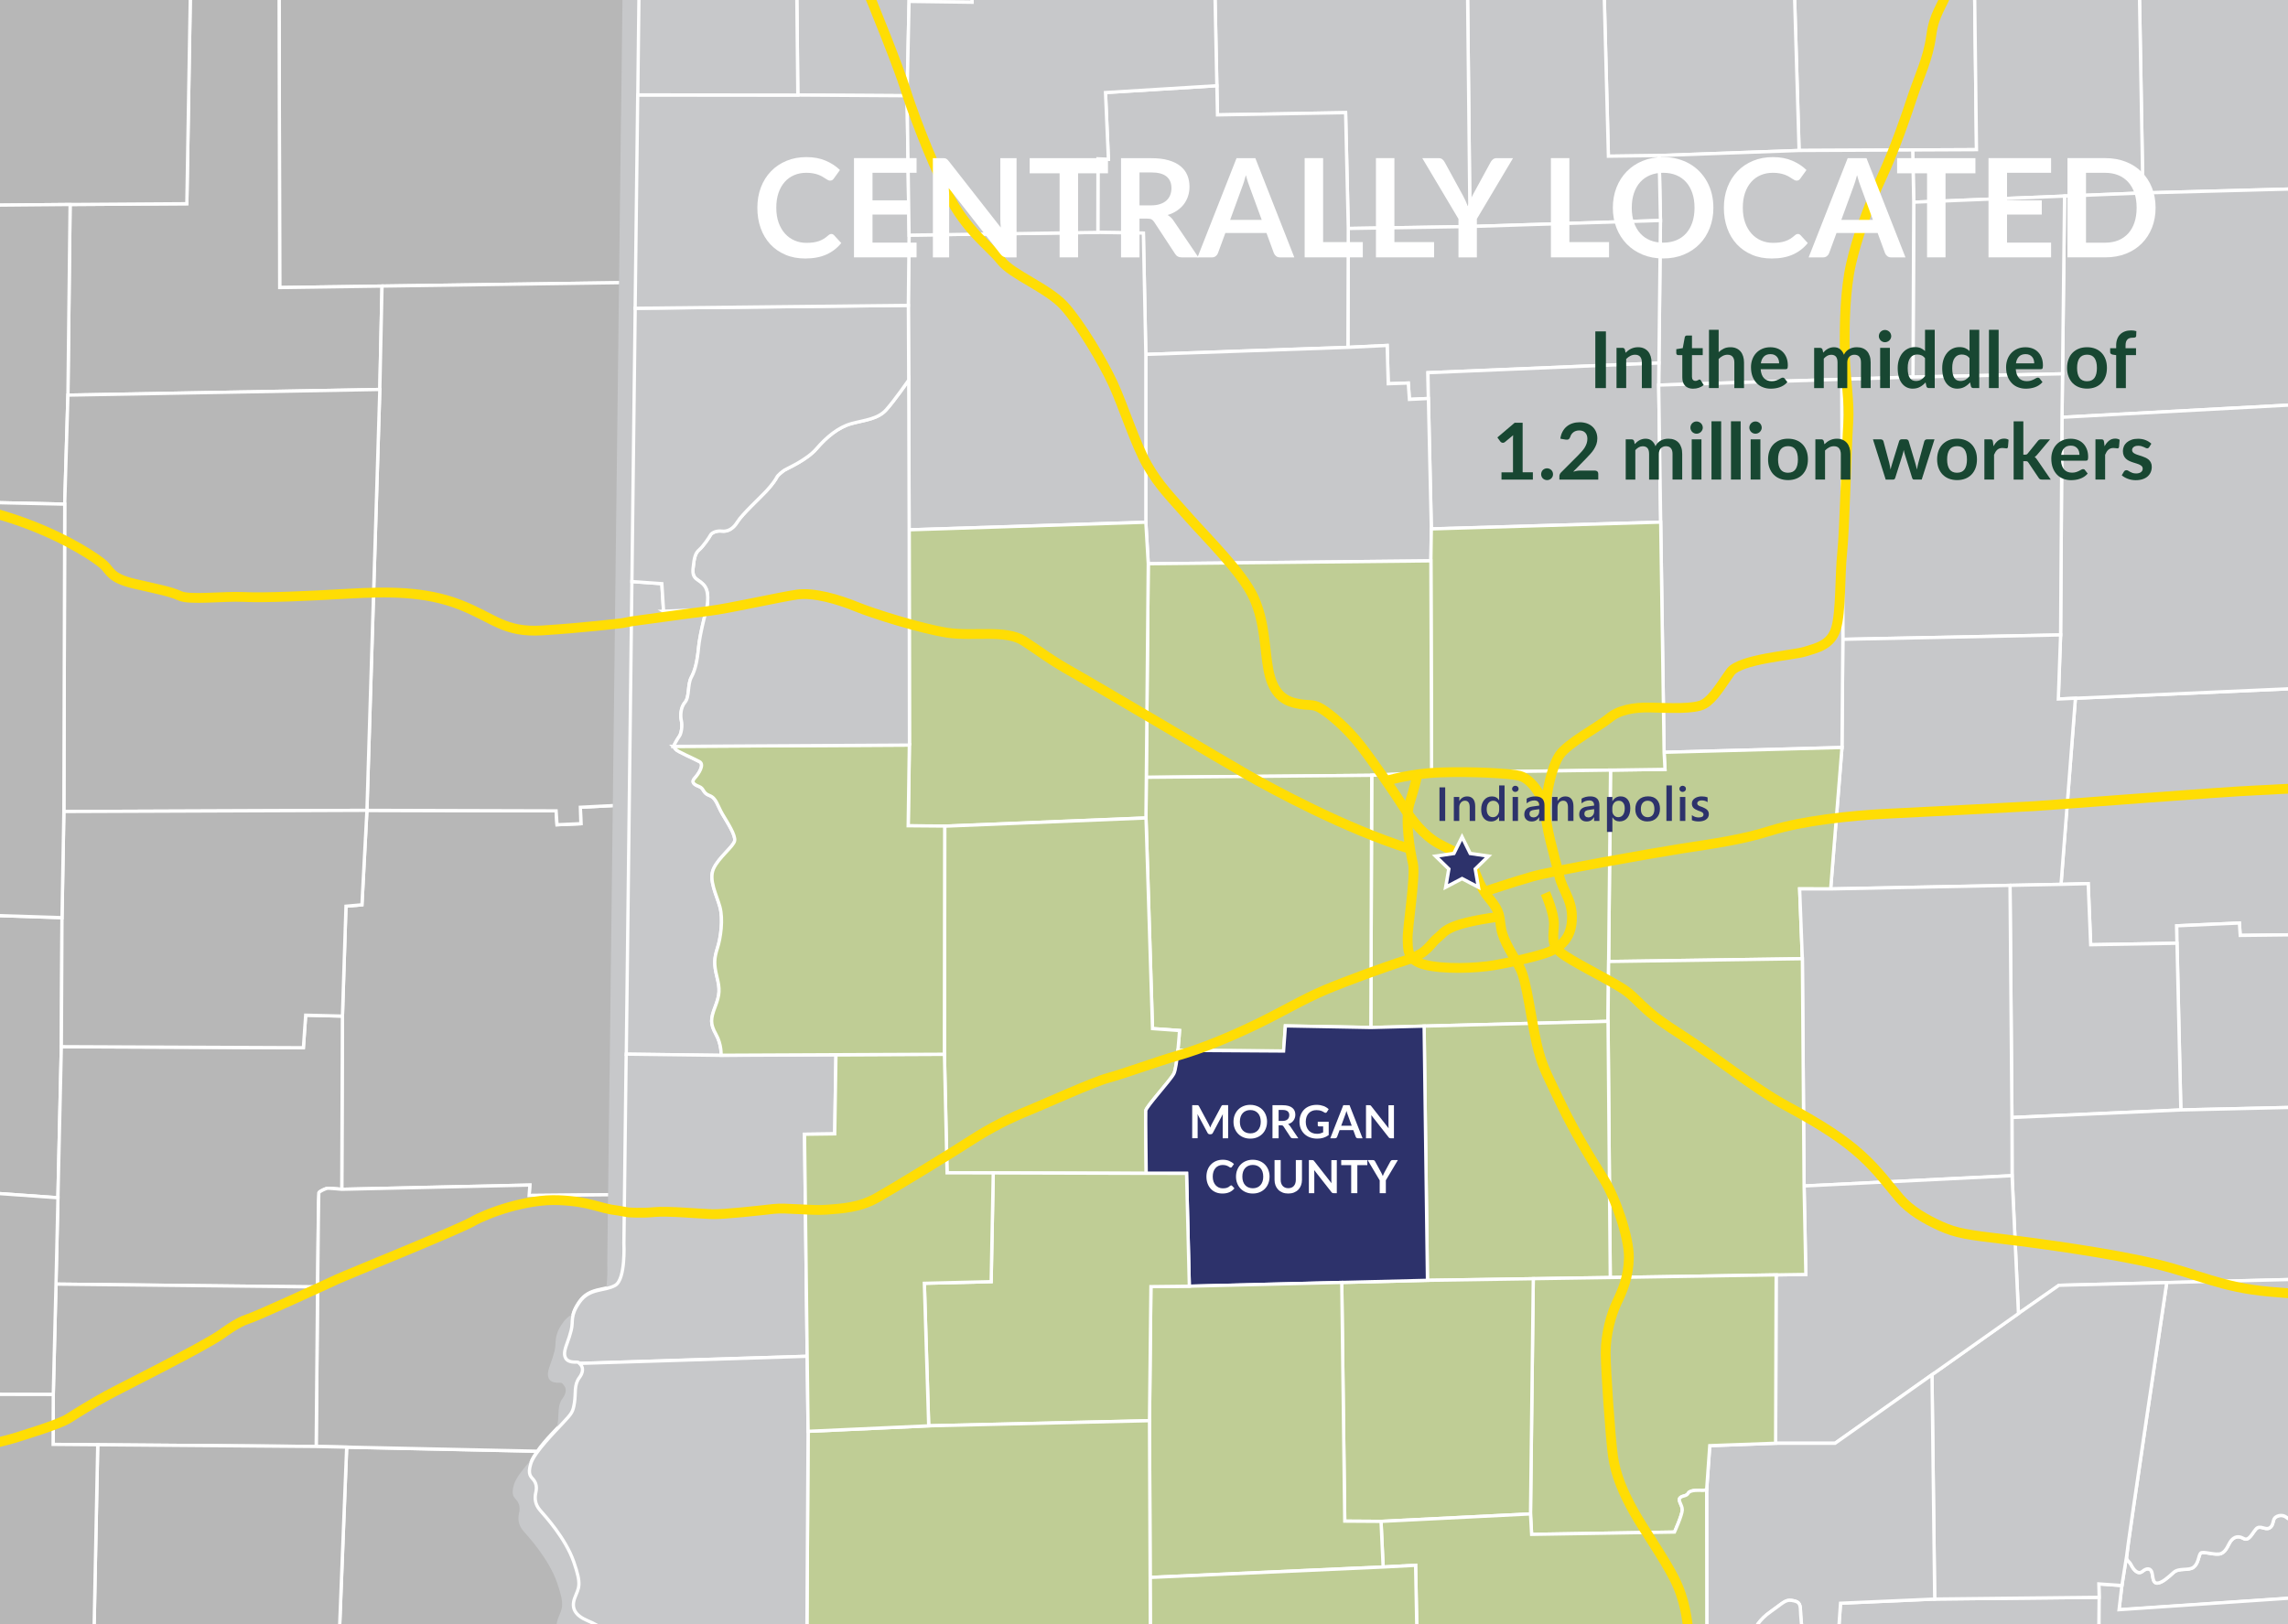 <?xml version="1.0" encoding="UTF-8"?><svg xmlns="http://www.w3.org/2000/svg" width="700" height="497" xmlns:xlink="http://www.w3.org/1999/xlink" viewBox="0 0 700 497"><defs><filter id="g" x="125.86" y="-150.15" width="625" height="783" filterUnits="userSpaceOnUse"><feOffset dx="-5" dy="6"/><feGaussianBlur result="h" stdDeviation="10"/><feFlood flood-color="#000" flood-opacity=".25"/><feComposite in2="h" operator="in"/><feComposite in="SourceGraphic"/></filter><filter id="o" x="224.86" y="41.85" width="441" height="44" filterUnits="userSpaceOnUse"><feOffset dx="2" dy="3"/><feGaussianBlur result="p" stdDeviation="2"/><feFlood flood-color="#000" flood-opacity=".75"/><feComposite in2="p" operator="in"/><feComposite in="SourceGraphic"/></filter></defs><g id="e"><polygon points="116.88 87.55 194.35 86.44 195.77 -33.26 195.81 -33.89 85.33 -33.29 85.57 88 116.88 87.55" fill="#b7b7b7" stroke="#fff" stroke-miterlimit="10"/><polygon points="116.2 119.19 116.88 87.55 85.57 88 85.33 -33.29 58.77 -33.14 57.16 62.34 21.45 62.58 20.78 120.92 116.2 119.19" fill="#b7b7b7" stroke="#fff" stroke-miterlimit="10"/><polygon points="-64.66 29.06 -3.11 29.65 -2.99 62.8 21.45 62.58 57.16 62.34 58.77 -33.14 58.59 -58.1 -3.93 -58.42 -62.55 -59.98 -63.85 -15.98 -64.66 29.06" fill="#b7b7b7" stroke="#fff" stroke-miterlimit="10"/><polygon points="20.78 120.92 21.45 62.58 -2.99 62.8 -3.11 29.65 -64.66 29.06 -77.69 28.93 -80.09 50.53 -87.86 50.24 -88.37 57.39 -106.67 57.74 -107.06 63.17 -113.16 63.61 -113.63 70.24 -141.72 69.51 -142.92 137.73 -143.15 150.71 -115.17 151.32 -3.2 153.78 19.8 154.29 20.78 120.92" fill="#b7b7b7" stroke="#fff" stroke-miterlimit="10"/><polygon points="105.85 277.33 104.77 310.96 104.56 363.96 162.09 362.67 161.86 365.86 191.06 365.59 192.45 246.76 192.46 246.28 177.56 247.05 177.72 252.07 170.42 252.4 170.14 248.15 112.26 247.99 110.73 276.9 105.85 277.33" fill="#b7b7b7" stroke="#fff" stroke-miterlimit="10"/><polygon points="112.26 247.99 170.14 248.15 170.42 252.4 177.72 252.07 177.56 247.05 192.46 246.28 194.34 87.3 194.35 86.44 116.88 87.55 116.2 119.19 112.26 247.99" fill="#b7b7b7" stroke="#fff" stroke-miterlimit="10"/><polygon points="19.54 248.35 112.26 247.99 116.2 119.19 20.78 120.92 19.8 154.29 19.54 248.35" fill="#b7b7b7" stroke="#fff" stroke-miterlimit="10"/><path d="M-54.36,296.12l-.1,18.53.28,19.25s12.49-.24,12.88.39c.39.63,1.63,7.65,2.49,8.84.87,1.19,4.47,3,4.98,3.04l4.65.33.2,8.16,8.14.06.44,2.37,6.5-.06-.18,2.59,6.34-.16.23,5.3,25.23,1.79,1.05-46.23.2-39.49-60.67-1.96-.05,17.8-12.61-.55Z" fill="#b7b7b7" stroke="#fff" stroke-miterlimit="10"/><path d="M17.13,392.98l80.03.87c.15-15.44.31-28.61.39-28.82.21-.5,2.17-1.32,2.61-1.37.43-.06,4.4.31,4.4.31l.2-53-11.24-.28-.71,9.96-74.04-.31-1.05,46.23-.6,26.42Z" fill="#b7b7b7" stroke="#fff" stroke-miterlimit="10"/><polygon points="18.97 280.84 18.77 320.32 92.82 320.64 93.52 310.68 104.77 310.96 105.85 277.33 110.73 276.9 112.26 247.99 19.54 248.35 18.97 280.84" fill="#b7b7b7" stroke="#fff" stroke-miterlimit="10"/><polygon points="-41.7 278.87 18.97 280.84 19.54 248.35 19.8 154.29 -3.2 153.78 -25.66 188.27 -26.59 201.33 -38.93 201.36 -39.35 212.9 -41.7 278.87" fill="#b7b7b7" stroke="#fff" stroke-miterlimit="10"/><path d="M102.82,525.4l12.55.07,67.72.36c-.44-2.05,1.8-13.45,2.66-20.08.86-6.63-2.01-8.27-5.93-9.91-3.91-1.64-5.18-3.87-3.98-7.04,1.2-3.16,2.21-3.74-.32-11-2.54-7.26-8.75-14-10.31-15.8-1.56-1.8-1.69-3.69-1.31-5.35.38-1.66.14-2.85-.63-3.88-.77-1.03-1.97-1.57-.88-5.06.28-.87.88-1.93,1.67-3.06l.37-.51-58.35-1.25-3.25,82.53Z" fill="#b7b7b7" stroke="#fff" stroke-miterlimit="10"/><path d="M106.06,442.87l58.35,1.25c2.37-3.4,6.06-6.98,7.96-9.04,2.53-2.74,2.88-3.11,3.35-6,.47-2.89-.2-5.4,1.52-7.69,1.72-2.28,1.04-4.6-1.68-4.73-2.72-.13-3.05-1.91-2.74-3.51.31-1.6,1.21-3.29,1.94-6.23.73-2.94-.47-4.32,2.56-8.65,3.04-4.33,7.64-3.23,10.89-5.08s2.67-12.87,2.67-12.87l.17-14.3.03-.43-29.2.27.23-3.19-57.53,1.29s-3.96-.37-4.4-.31c-.44.06-2.4.87-2.61,1.37-.09.21-.24,13.39-.39,28.82-.22,22.09-.43,48.82-.43,48.82l9.33.2Z" fill="#b7b7b7" stroke="#fff" stroke-miterlimit="10"/><path d="M29.9,442.14l66.83.53s.21-26.73.43-48.82l-80.03-.87-.83,33.73-.05,15.33,13.65.11Z" fill="#b7b7b7" stroke="#fff" stroke-miterlimit="10"/><polygon points="28.56 509.74 27.57 523.7 48.94 524.18 102.82 525.4 106.06 442.87 96.73 442.67 29.9 442.14 28.56 509.74" fill="#b7b7b7" stroke="#fff" stroke-miterlimit="10"/><polygon points="-37.22 508.93 28.56 509.74 29.9 442.14 16.25 442.03 16.3 426.7 -54.8 426.56 -55.55 509.06 -37.22 508.93" fill="#b7b7b7" stroke="#fff" stroke-miterlimit="10"/><path d="M-54.8,426.56l71.1.14.83-33.73.6-26.42-25.23-1.79-.23-5.3-6.34.16.18-2.59-6.5.06-.44-2.37-8.14-.06-.2-8.16-4.65-.33c-.52-.04-4.11-1.85-4.98-3.04-.87-1.19-2.1-8.21-2.49-8.84-.39-.63-12.88-.39-12.88-.39l-.28-19.25-39.92-.45-1.13,78.45-22.75.21.61,33.57,62.85.13Z" fill="#b7b7b7" stroke="#fff" stroke-miterlimit="10"/></g><g id="f"><path d="M718.53,492.8c-4.99.69-7.39.43-8.96-1.85-.36-.51-.53-.81-.64-1.69l-.07-.43c-.38-3,.8-7.68,4.32-11.05,4.55-4.36,1.37-8.39-2.37-10.56-3.07-1.77-5.37-2.61-7.38-6.29l-.12-.2c-.45-.82-.87-1.77-1.28-2.88-2.25-6.14-.01-8.4,8.37-12.92,4.15-2.24,7.37-4.52,10.2-6.71-.04-.03-.67-.45-.95-2.2-.14-.84-.54-21.8-.93-44.28v-.28c-.41-22.89-.8-47.07-.88-52.36v-.25c-.01-.69-.02-1.06-.02-1.06l-1.01-51.3v-.26s-1.49-75.33-1.49-75.33v-.45s-1.7-86.49-1.7-86.49l.03-.39-1.32-65.52v-.2s-1.68-86.47-1.68-86.47v-.15s-56.68,1.92-56.68,1.92l-50.25,1.7-.3-21.39-55.79,2.04-7.8.29-.15-11.74-50.17,1.28.17,15.13-41.54.61.54,19.27-58.77,1.77-18.65.44-60.35,1.43-.27-65.23-.84-30.88s-4.75,3.82-8.13,2.87c-3.38-.95-5.17-.37-7.87-4.46s-4.45-5.97-8.12-7.33c-3.67-1.36-5.75-1.38-7.66-2.88-1.91-1.5-5.52-1.82-8.88-.3-3.36,1.52-9.49,2.77-10.9,5.27-1.41,2.5-4.01,8.29-5.28,8.2.11.96-7.32,1.78-9.87,2.33-.18.04-.35.09-.52.15-2.26.65-3.8,2.16-4.49,3.92-.74,1.9-4.3,2.68-6.22,2.77-1.91.08-2.28,1.01-3.52,2-1.24.99-3.12.6-5.25.75-2.13.15-6.08,1.43-7.71,3.11-1.63,1.68-5.05.96-6.55-1.09-1.5-2.06-3.56-.51-5.36-.08-1.81.44-6.96-.27-6.96-.27v.26s-1.49,126.28-1.49,126.28l-.03.4-.78,64.9v.39s-1,83.23-1,83.23v.3s-1.71,144.34-1.71,144.34l-.03.42-.69,57.48s.58,11.02-2.67,12.87c-3.25,1.85-7.85.74-10.89,5.08-3.04,4.33-1.83,5.72-2.56,8.65-.73,2.94-1.63,4.63-1.94,6.23-.31,1.6.02,3.38,2.74,3.51,1.02.05,1.33-.14,1.75.41l.43.55c.71.91.57,2.36-.5,3.78-1.72,2.28-1.05,4.8-1.52,7.69-.46,2.89-.82,3.26-3.35,6-2.53,2.74-8.9,9.11-9.99,12.61-1.09,3.5.1,4.04.88,5.06.77,1.03,1.01,2.22.63,3.88-.38,1.66-.25,3.56,1.31,5.36,1.56,1.8,7.78,8.54,10.31,15.8,2.54,7.26,1.52,7.84.32,11-1.2,3.16.07,5.4,3.98,7.04,3.91,1.64,6.78,3.27,5.92,9.91-.04.31-.08.64-.13.97l61.18,1.15v-2.14s26.33-.45,26.33-.45l38.49-.66,40.33-.69,2.17,57.42,72.6-1.35.15-14.93s3.44-.86,4.36-1.96c.92-1.1,1.63-2.5,3.03-2.75,0,0,8.08.83,11.55-1.61,3.47-2.44,5.01-1.03,7.43-.86,2.41.17,5.05-1.63,7.99-1.51,2.94.12,4.97-1.73,5.93-2.96.95-1.23,2.75-.93,3.45.16.7,1.09,1.81,1.43,2.96.99,1.16-.44,2.34-.09,2.87.98.53,1.08,2.99,3.07,4.95,1.05s4.32-3.5,6.22-2.16c1.9,1.35,3.95,1.75,6.32,1.23s3.28.15,4.35.91c1.07.77,5.02.2,7.39-.34-.06.11-.1.18-.1.18l2.93,50.37,5.75.41.76,8.57,5.79-.11.04-7.92,2.5-.41.61-3.99,3.25.04.32-4.53,40.28-2.67,16.5-1.82.65,9.14,18.45-1.87c-.24-.94-.43-1.48-.83-2.5-2.71-7.04-2.41-8.83-3.25-15.22-.85-6.38-1.61-12.76-.3-18.99,1.31-6.23,4.09-8.81,15.02-7.77,10.93,1.03,9.27-.04,15.99.53,6.72.56,6.87,4.47,10.29,7.66.52.49.86.81,1.38,1.23l.17.14c2.86,2.34,5.93,3.53,12.44,1.79,7.68-2.05,16.83-12.58,22.13-17.66s6.31-4.66,12.43-4.32c6.13.35,7.21-2.78,12.11-4.69,4.9-1.9,10.31,1.17,15.2.65,4.89-.52,3.83-6.4,2.48-9.27-1.36-2.87-3.36-5.18.61-7.32,3.96-2.15,5.02-3.63,5.77-6.87.75-3.24-1.38-7.37-6.37-6.69Z" fill="#c7c8ca" filter="url(#g)"/></g><g id="i"><polygon points="655.61 59.05 712.47 57.53 710.78 -28.94 710.79 -29.09 654.1 -27.17 655.61 59.05" fill="#c7c8ca" stroke="#fff" stroke-miterlimit="10"/><polygon points="550.42 46.05 585.18 45.89 604.7 45.8 603.85 -25.47 603.54 -46.86 547.75 -44.82 550.42 46.05" fill="#c7c8ca" stroke="#fff" stroke-miterlimit="10"/><polygon points="585.18 45.89 585.5 61.87 631.64 60.01 655.61 59.05 654.1 -27.17 603.85 -25.47 604.7 45.8 585.18 45.89" fill="#c7c8ca" stroke="#fff" stroke-miterlimit="10"/><polygon points="507.6 47.6 550.42 46.05 547.75 -44.82 539.95 -44.53 539.8 -56.27 489.63 -54.98 489.8 -39.85 492.08 47.8 507.6 47.6" fill="#c7c8ca" stroke="#fff" stroke-miterlimit="10"/><polygon points="631.02 114.4 630.86 127.7 713.78 123.25 712.45 57.73 712.47 57.53 655.61 59.05 631.64 60.01 631.02 114.4" fill="#c7c8ca" stroke="#fff" stroke-miterlimit="10"/><polygon points="585.26 115.39 631.02 114.4 631.64 60.01 585.5 61.87 585.26 115.39" fill="#c7c8ca" stroke="#fff" stroke-miterlimit="10"/><polygon points="507.54 111.09 507.47 117.85 563.45 116.08 585.26 115.39 585.5 61.87 585.18 45.89 550.42 46.05 507.6 47.6 508.01 67.47 507.54 111.09" fill="#c7c8ca" stroke="#fff" stroke-miterlimit="10"/><polygon points="448.8 -19.98 449.75 69.32 508.01 67.47 507.6 47.6 492.08 47.8 489.8 -39.85 448.26 -39.25 448.8 -19.98" fill="#c7c8ca" stroke="#fff" stroke-miterlimit="10"/><polygon points="372.29 26.23 372.48 35.16 411.68 34.48 412.5 69.92 449.75 69.32 448.8 -19.98 390.03 -18.21 371.38 -17.77 372.29 26.23" fill="#c7c8ca" stroke="#fff" stroke-miterlimit="10"/><path d="M244.09,29.09l33.42.21.62-28.87,19.28.26.05-17.21,13.57.18-.27-65.23-.84-30.88s-4.75,3.82-8.13,2.87c-3.38-.95-5.17-.37-7.87-4.46s-4.45-5.97-8.12-7.33c-3.67-1.36-5.75-1.38-7.66-2.88-1.91-1.5-5.52-1.82-8.88-.3-3.36,1.52-9.49,2.77-10.9,5.27-1.41,2.5-4.01,8.29-5.28,8.2.11.96-7.32,1.78-9.87,2.33-.18.04-.35.09-.52.15l1.41,137.7Z" fill="#c7c8ca" stroke="#fff" stroke-miterlimit="10"/><polygon points="412.39 106.3 424.39 105.72 424.72 117.44 430.85 117.22 431.2 122.23 437.01 121.95 436.88 114.06 507.54 111.09 507.54 111.09 508.01 67.47 449.75 69.32 412.5 69.92 412.39 106.3" fill="#c7c8ca" stroke="#fff" stroke-miterlimit="10"/><polygon points="350.56 108.46 412.39 106.3 412.5 69.92 411.68 34.48 372.48 35.16 372.29 26.23 372.29 26.23 338.22 28.32 339.11 48.74 335.92 48.6 335.88 71.12 349.81 71.33 350.56 108.46" fill="#c7c8ca" stroke="#fff" stroke-miterlimit="10"/><polygon points="437.91 161.86 508.08 159.79 508.08 159.79 507.47 117.85 507.54 111.09 507.54 111.09 436.88 114.06 437.01 121.95 437.91 161.86" fill="#c7c8ca" stroke="#fff" stroke-miterlimit="10"/><polygon points="437.77 171.64 437.91 161.86 437.01 121.95 431.2 122.23 430.85 117.22 424.72 117.44 424.39 105.72 412.39 106.3 350.56 108.46 350.56 159.82 351.3 172.53 437.77 171.64" fill="#c7c8ca" stroke="#fff" stroke-miterlimit="10"/><polygon points="278.14 162.14 350.56 159.82 350.56 108.46 349.81 71.33 335.88 71.12 278.13 71.96 277.9 93.45 278.01 116.31 278.14 162.14" fill="#c7c8ca" stroke="#fff" stroke-miterlimit="10"/><polygon points="630.56 270.64 638.87 270.42 639.63 289.12 666.04 288.66 665.96 283.32 685.12 282.47 685.37 286.26 716.93 285.89 715.45 210.57 715.44 210.12 634.96 213.69 630.56 270.64" fill="#c7c8ca" stroke="#fff" stroke-miterlimit="10"/><polygon points="629.73 213.92 634.96 213.69 715.44 210.12 713.75 123.63 713.78 123.25 630.86 127.7 630.43 194.31 629.73 213.92" fill="#c7c8ca" stroke="#fff" stroke-miterlimit="10"/><polygon points="563.81 195.65 630.43 194.31 630.86 127.7 631.02 114.4 585.26 115.39 563.45 116.08 563.81 195.65" fill="#c7c8ca" stroke="#fff" stroke-miterlimit="10"/><polygon points="560.08 272.04 614.95 270.95 630.56 270.64 634.96 213.69 629.73 213.92 630.43 194.31 563.81 195.65 563.54 228.76 560.08 272.04" fill="#c7c8ca" stroke="#fff" stroke-miterlimit="10"/><polygon points="563.54 228.76 563.81 195.65 563.45 116.08 507.47 117.85 508.08 159.79 509.12 230.23 563.54 228.76" fill="#c7c8ca" stroke="#fff" stroke-miterlimit="10"/><polygon points="492.15 294.25 551.42 293.4 550.59 272.03 560.08 272.04 563.54 228.76 509.12 230.23 509.4 235.45 492.73 235.68 492.15 294.25" fill="#bfcd95" stroke="#fff" stroke-miterlimit="10"/><polygon points="492.73 235.68 509.4 235.45 509.12 230.23 508.08 159.79 508.08 159.79 437.91 161.86 437.77 171.64 437.99 236.45 492.73 235.68" fill="#bfcd95" stroke="#fff" stroke-miterlimit="10"/><polygon points="419.13 237.28 419.67 237.26 437.99 236.45 437.77 171.64 351.3 172.53 350.71 237.89 419.13 237.28" fill="#bfcd95" stroke="#fff" stroke-miterlimit="10"/><polygon points="419.4 314.44 435.69 314.02 491.97 312.57 492.15 294.25 492.73 235.68 437.99 236.45 419.67 237.26 419.4 314.44" fill="#bfcd95" stroke="#fff" stroke-miterlimit="10"/><path d="M352.59,314.77l8.27.59s-.17,2.94-.49,6.07l32.33.21.55-7.69,26.15.49.27-77.18-.53.02-68.42.6-.11,12.43,1.99,64.46Z" fill="#bfcd95" stroke="#fff" stroke-miterlimit="10"/><polygon points="350.59 250.31 350.71 237.89 351.3 172.53 350.56 159.82 278.14 162.14 278.24 228.03 277.87 252.74 289.04 252.82 350.59 250.31" fill="#bfcd95" stroke="#fff" stroke-miterlimit="10"/><path d="M288.94,322.65l.81,36.27,14.13.04,46.8.13s-.22-17.95-.13-19.18,7.54-9.28,8.6-11.34c.51-1.01.93-4.16,1.23-7.12.31-3.14.49-6.07.49-6.07l-8.27-.59-1.99-64.46-61.55,2.51-.1,69.83Z" fill="#bfcd95" stroke="#fff" stroke-miterlimit="10"/><path d="M219.07,316.55c-1.79-3.18-1.68-4.73-.24-8.46,1.43-3.73,1.48-5.35.52-9.19-.96-3.84-.83-5.65.17-8.76,1-3.11,1.79-8.77.76-12.55-1.03-3.78-3.51-8.24-1.96-11.7,1.54-3.46,6.14-6.84,6.46-8.57.32-1.73-2.15-5.48-3.71-8.12-1.57-2.65-1.86-4.94-4.01-5.74-2.15-.8-1.54-2.13-3.18-2.76s-2.44-1.34-1.31-2.56,3.09-4.13,1.46-5.03-6.86-3.15-7.27-3.76c-.41-.61-.72-.9-.72-.9,0,0,1.13-2.19,1.78-3.06.65-.86,1.01-3.31.66-4.76-.35-1.45-.3-4.05,1.12-5.7,1.42-1.65.71-5.41,1.9-7.6,1.19-2.19,1.84-4.94,2.23-9.13.38-4.2,2.4-11.63,2.4-11.63l-13.12.5-.53-8.44-9.16-.65v.3s-1.71,144.34-1.71,144.34l29.02.37s.23-3.23-1.56-6.41Z" fill="#c7c8ca" stroke="#fff" stroke-miterlimit="10"/><path d="M246.96,415.07l-.82-67.95,9.23-.12.38-24.19-35.13.16-29.02-.37-.03.42-.69,57.48s.58,11.02-2.67,12.87-7.85.74-10.89,5.08c-3.04,4.33-1.83,5.72-2.56,8.65-.73,2.94-1.63,4.63-1.94,6.23-.31,1.6.02,3.38,2.74,3.51,1.02.05,1.33-.14,1.75.41l68.59-2.15,1.03-.02Z" fill="#c7c8ca" stroke="#fff" stroke-miterlimit="10"/><path d="M667.21,339.68l50.76-1.16c-.01-.69-.02-1.06-.02-1.06l-1.01-51.3v-.26s-31.56.37-31.56.37l-.25-3.79-19.16.85.08,5.33,1.17,51.02Z" fill="#c7c8ca" stroke="#fff" stroke-miterlimit="10"/><polygon points="615.54 341.99 667.21 339.68 666.04 288.66 639.63 289.12 638.87 270.42 630.56 270.64 614.95 270.95 615.54 341.99" fill="#c7c8ca" stroke="#fff" stroke-miterlimit="10"/><path d="M617.53,401.99l12.4-8.65,32.97-.82,55.95-1.39c-.4-22.89-.8-47.07-.88-52.36v-.25s-50.76,1.16-50.76,1.16l-51.66,2.31.04,17.8,1.95,42.19Z" fill="#c7c8ca" stroke="#fff" stroke-miterlimit="10"/><polygon points="615.58 359.8 615.54 341.99 614.95 270.95 560.08 272.04 550.59 272.03 551.42 293.4 551.95 362.95 615.58 359.8" fill="#c7c8ca" stroke="#fff" stroke-miterlimit="10"/><path d="M699.55,464.38c-1.17-.96-2.78-.62-3.55.12-.77.75-.37,2.46-1.72,3.15s-2.88-1.11-4.12.33c-1.24,1.44-2.15,3.78-3.78,2.85-1.62-.93-2.83-.46-3.75.61-.92,1.07-1.37,3.22-3.04,3.98-1.68.76-5.72-.86-6.36-.06-.64.8-.61,3.08-2.12,4.27s-4.46.07-6.16,1.64c-1.7,1.57-3.54,3.16-4.91,3.23-1.37.07-1.29-1.55-1.63-3.1-.34-1.55-1.64-1.61-2.95-.5-1.31,1.11-2.67-.42-3.41-1.9-.74-1.48-1.45-1.11-1.43-2.8l-1.45,9.06-.87,7.39,60.69-4.11c-.38-3,.8-7.68,4.32-11.05,4.55-4.36,1.37-8.39-2.37-10.56-3.07-1.77-5.37-2.61-7.38-6.29l-.12-.2s-1.94,1.96-2.12,3.06c-.17,1.09-.62,1.87-1.79.91Z" fill="#c7c8ca" stroke="#fff" stroke-miterlimit="10"/><path d="M650.63,476.18c-.02,1.69.69,1.32,1.43,2.8.74,1.48,2.09,3.01,3.41,1.9,1.31-1.11,2.61-1.05,2.95.5.34,1.55.26,3.17,1.63,3.1,1.37-.07,3.2-1.66,4.91-3.23,1.7-1.57,4.64-.45,6.16-1.64s1.48-3.47,2.12-4.27c.64-.8,4.68.82,6.36.06,1.68-.76,2.12-2.9,3.04-3.98.92-1.07,2.12-1.54,3.75-.61,1.62.93,2.54-1.41,3.78-2.85,1.24-1.44,2.77.36,4.12-.33s.95-2.4,1.72-3.15c.77-.74,2.38-1.08,3.55-.12,1.17.96,1.61.18,1.79-.91.17-1.09,2.12-3.06,2.12-3.06-.45-.82-.87-1.77-1.28-2.88-2.25-6.14-.01-8.4,8.37-12.92,4.15-2.24,7.37-4.52,10.2-6.71-.04-.03-.67-.45-.95-2.2-.14-.84-.54-21.8-.93-44.28v-.28s-55.96,1.39-55.96,1.39h0s-12.24,81.97-12.26,83.65Z" fill="#c7c8ca" stroke="#fff" stroke-miterlimit="10"/><path d="M642.23,488.83l-50.32.53-28.81,1.27-.78,10.99-3.92.37-.52,7.37-5.37.53,4.19,37.72,2.38,3.13,4.52,1.01.81,8.2,2.31.42,1.1,15.95,16.5-1.82.65,9.14,18.45-1.87c-.24-.94-.43-1.48-.83-2.5-2.71-7.04-2.41-8.83-3.25-15.22-.85-6.38-1.61-12.76-.3-18.99,1.31-6.23,4.09-8.81,15.02-7.77,10.93,1.03,9.27-.04,15.99.53,6.72.56,6.87,4.47,10.29,7.66.52.49.86.81,1.38,1.23l.17.14.36-58.02Z" fill="#c7c8ca" stroke="#fff" stroke-miterlimit="10"/><path d="M718.67,492.48c-4.99.69-7.39.43-8.96-1.85-.36-.51-.53-.81-.64-1.69l-.07-.43-60.69,4.11.87-7.39-7.05-.5.1,4.1-.36,58.02c2.86,2.34,5.93,3.53,12.44,1.79,7.68-2.05,16.83-12.58,22.13-17.66s6.31-4.66,12.43-4.32c6.13.35,7.21-2.78,12.11-4.69,4.9-1.9,10.31,1.17,15.2.65,4.89-.52,3.83-6.4,2.48-9.27-1.36-2.87-3.36-5.18.61-7.32,3.96-2.15,5.02-3.63,5.77-6.87.75-3.24-1.38-7.37-6.37-6.69Z" fill="#c7c8ca" stroke="#fff" stroke-miterlimit="10"/><path d="M591.91,489.36l50.32-.53-.1-4.1,7.05.5,1.45-9.06c.02-1.69,12.26-83.65,12.26-83.65h0l-32.97.82-12.4,8.65-26.45,18.72h0s.83,68.65.83,68.65Z" fill="#c7c8ca" stroke="#fff" stroke-miterlimit="10"/><polygon points="543.25 441.69 561.44 441.68 591.07 420.71 617.53 401.99 615.58 359.8 551.95 362.95 552.49 390.02 543.4 390.16 543.25 441.69" fill="#c7c8ca" stroke="#fff" stroke-miterlimit="10"/><polygon points="543.4 390.16 552.49 390.02 551.95 362.95 551.42 293.4 492.15 294.25 491.97 312.57 492.65 390.97 543.4 390.16" fill="#bfcd95" stroke="#fff" stroke-miterlimit="10"/><polygon points="469.1 391.33 492.65 390.97 491.97 312.57 435.69 314.02 436.72 391.82 469.1 391.33" fill="#bfcd95" stroke="#fff" stroke-miterlimit="10"/><path d="M522.14,455.87l.06,48.04s3.29-.61,4.05-.36c.76.25,2.6.9,3.41.44s2.12-.63,2.89-.44,2.23-1.14,3.35-3.27c1.13-2.13,2.27-4.58,5.83-7.06,3.55-2.48,4.49-3.77,6.42-3.44,1.93.33,2.68.64,2.7,3.18.02,2.53,1.66,16.94,1.66,16.94l5.37-.53.52-7.37,3.92-.37.78-10.99,28.81-1.27-.83-68.65h0s-29.64,20.97-29.64,20.97h-18.19s-20.15.75-20.15.75l-.95,13.45Z" fill="#c7c8ca" stroke="#fff" stroke-miterlimit="10"/><path d="M468.25,463.31l.34,6.26,43.71-.71s2.36-5.2,2.38-6.76-1.44-2.87-.69-3.69,1.93-.38,2.53-1.47c.6-1.08,3.7-.86,4.3-.82s1.32-.25,1.32-.25l.95-13.45,20.15-.74.16-51.52-50.75.81-23.55.35-.85,71.98Z" fill="#bfcd95" stroke="#fff" stroke-miterlimit="10"/><polygon points="411.42 465.52 422.52 465.59 468.25 463.31 469.1 391.33 436.72 391.82 410.5 392.47 411.42 465.52" fill="#bfcd95" stroke="#fff" stroke-miterlimit="10"/><path d="M410.5,392.47l26.22-.65-1.02-77.79-16.29.42-26.15-.49-.55,7.69-32.33-.21c-.3,2.97-.72,6.12-1.23,7.12-1.06,2.07-8.51,10.12-8.6,11.34s.13,19.18.13,19.18h12.34s.84,34.55.84,34.55l46.63-1.16Z" fill="#2d326b" stroke="#fff" stroke-miterlimit="10"/><path d="M517.58,505.79c-1.73,2.35-3.24,4.45-2.55,5.8s1.22,3.85.31,5.67c-.91,1.82-3.52,8.46-4.71,10.52-1.07,1.87-4.34,7.58-4.94,8.62-.06.11-.1.18-.1.18l2.93,50.37,5.75.41.76,8.56,5.79-.11.04-7.92,2.5-.41.61-3.99,3.25.04.32-4.53,40.28-2.67-1.1-15.95-2.31-.42-.81-8.2-4.52-1.01-2.38-3.13-4.19-37.72s-1.64-14.41-1.66-16.94c-.02-2.54-.77-2.85-2.7-3.18-1.93-.33-2.86.97-6.42,3.44-3.55,2.48-4.7,4.93-5.83,7.06-1.13,2.13-2.58,3.46-3.35,3.27s-2.08-.02-2.89.44-2.65-.19-3.41-.44c-.76-.25-4.05.36-4.05.36,0,0-2.89-.46-4.62,1.88Z" fill="#c7c8ca" stroke="#fff" stroke-miterlimit="10"/><path d="M434.28,540.51s8.08.83,11.55-1.61c3.47-2.44,5.01-1.03,7.43-.86s5.05-1.63,7.99-1.51c2.94.12,4.97-1.73,5.93-2.96.95-1.23,2.75-.93,3.45.16s1.81,1.43,2.96.99c1.16-.44,2.34-.09,2.87.98s2.99,3.07,4.95,1.05,4.32-3.5,6.22-2.16c1.9,1.35,3.95,1.75,6.32,1.23,2.38-.53,3.28.15,4.35.91,1.07.77,5.02.2,7.39-.33.6-1.04,3.86-6.75,4.94-8.62,1.19-2.06,3.8-8.7,4.71-10.52.91-1.82.37-4.33-.31-5.67s.83-3.45,2.55-5.8c1.73-2.35,4.62-1.88,4.62-1.88l-.06-48.04s-.71.3-1.32.25-3.7-.26-4.3.82c-.6,1.08-1.78.65-2.53,1.47s.72,2.13.69,3.69-2.38,6.76-2.38,6.76l-43.71.71-.34-6.26-45.73,2.28.64,13.95,9.94-.52,1.18,61.49Z" fill="#bfcd95" stroke="#fff" stroke-miterlimit="10"/><polygon points="351.88 482.73 423.16 479.54 422.52 465.59 411.42 465.52 410.5 392.47 363.87 393.62 352.12 393.75 351.68 434.78 351.88 482.73" fill="#bfcd95" stroke="#fff" stroke-miterlimit="10"/><path d="M351.96,504.1l2.17,57.42,72.6-1.35.15-14.93s3.44-.86,4.36-1.96c.92-1.1,1.63-2.5,3.03-2.75l-1.18-61.49-9.94.52-71.28,3.19.09,21.37Z" fill="#bfcd95" stroke="#fff" stroke-miterlimit="10"/><polygon points="351.68 434.78 352.12 393.75 363.87 393.62 363.02 359.09 350.68 359.08 303.88 358.95 303.24 392.23 282.8 392.73 284.13 436.35 351.68 434.78" fill="#bfcd95" stroke="#fff" stroke-miterlimit="10"/><polygon points="246.83 505.9 273.15 505.45 311.63 504.79 351.96 504.1 351.88 482.73 351.68 434.78 284.13 436.35 247.24 438.03 246.83 505.9" fill="#bfcd95" stroke="#fff" stroke-miterlimit="10"/><path d="M246.83,505.9l.4-67.87-.27-22.95-1.03.02-68.59,2.15.43.55c.71.91.57,2.36-.5,3.78-1.72,2.28-1.05,4.8-1.52,7.69-.46,2.89-.82,3.26-3.35,6-2.53,2.74-8.9,9.11-9.99,12.61-1.09,3.5.1,4.04.88,5.06.77,1.03,1.01,2.22.63,3.88s-.25,3.56,1.31,5.36,7.78,8.54,10.31,15.8c2.54,7.26,1.52,7.84.32,11-1.2,3.16.07,5.4,3.98,7.04,3.91,1.64,6.78,3.27,5.92,9.91-.04.31-.08.64-.13.97l61.18,1.15v-2.14Z" fill="#c7c8ca" stroke="#fff" stroke-miterlimit="10"/><polygon points="247.24 438.03 284.13 436.35 282.8 392.73 303.24 392.23 303.88 358.95 289.75 358.92 288.94 322.65 255.76 322.8 255.38 347 246.14 347.12 246.96 415.07 247.24 438.03" fill="#bfcd95" stroke="#fff" stroke-miterlimit="10"/><path d="M206.74,229.33c.41.61,5.64,2.87,7.27,3.76s-.33,3.81-1.46,5.03-.33,1.93,1.31,2.56,1.03,1.96,3.18,2.76c2.15.8,2.44,3.09,4.01,5.74,1.57,2.64,4.03,6.39,3.71,8.12-.32,1.73-4.91,5.11-6.46,8.57-1.54,3.46.93,7.93,1.96,11.7,1.03,3.78.24,9.44-.76,12.55-1,3.11-1.13,4.92-.17,8.76.96,3.84.91,5.46-.52,9.19-1.43,3.73-1.54,5.28.24,8.46,1.79,3.18,1.56,6.41,1.56,6.41l35.13-.16,33.18-.15.1-69.83-11.17-.09.36-24.71-72.21.4s.31.28.72.9Z" fill="#bfcd95" stroke="#fff" stroke-miterlimit="10"/><path d="M278.24,228.03l-.09-65.89-.13-45.83s-4.3,6.19-6.88,9.08c-2.59,2.89-6.55,3.13-10.61,4.23-4.06,1.1-7.75,4.22-10.72,7.68-2.97,3.47-8.91,6-9.73,6.52-.81.52-2.1,1.57-2.41,2.2s-1.33,2.2-3.2,4.23-7.44,7.14-8.86,9.46c-1.42,2.32-3.16,3.02-4.79,2.82-1.63-.2-3.11.52-3.47,1.23s-2.24,3.44-3.39,4.44c-1.16,1-1.58,2.18-1.93,5.8-.34,3.61,1.82,3.03,3.56,5.36s.53,7.18.53,7.18c0,0-2.02,7.44-2.4,11.63-.39,4.2-1.04,6.94-2.23,9.13-1.19,2.19-.49,5.94-1.9,7.6-1.42,1.65-1.47,4.25-1.12,5.7.35,1.45,0,3.9-.66,4.76-.65.86-1.78,3.06-1.78,3.06l72.21-.4Z" fill="#c7c8ca" stroke="#fff" stroke-miterlimit="10"/><path d="M203,187.05l13.12-.5s1.21-4.85-.53-7.18-3.9-1.75-3.56-5.36c.34-3.61.77-4.8,1.93-5.8,1.15-1,3.04-3.73,3.39-4.44s1.83-1.43,3.47-1.23c1.63.2,3.37-.5,4.79-2.82,1.42-2.33,6.98-7.43,8.86-9.46s2.9-3.61,3.2-4.23,1.59-1.67,2.41-2.2c.82-.52,6.76-3.05,9.73-6.52,2.98-3.47,6.66-6.58,10.72-7.68,4.06-1.1,8.02-1.34,10.61-4.23,2.58-2.89,6.88-9.08,6.88-9.08l-.11-22.86-83.58.89v.39s-1,83.23-1,83.23l9.16.65.53,8.44Z" fill="#c7c8ca" stroke="#fff" stroke-miterlimit="10"/><polygon points="277.9 93.45 278.13 71.96 277.51 29.3 244.09 29.09 195.13 29.04 195.1 29.44 194.32 94.34 277.9 93.45" fill="#c7c8ca" stroke="#fff" stroke-miterlimit="10"/><polygon points="278.13 71.96 335.88 71.12 335.92 48.6 339.11 48.74 338.22 28.32 372.29 26.23 372.29 26.23 371.38 -17.77 311.02 -16.34 297.46 -16.52 297.41 .69 278.13 .43 277.51 29.3 278.13 71.96" fill="#c7c8ca" stroke="#fff" stroke-miterlimit="10"/><path d="M242.68-108.61c-2.26.65-3.8,2.16-4.49,3.92-.74,1.9-4.3,2.68-6.22,2.77-1.91.08-2.28,1.01-3.52,2-1.24.99-3.12.6-5.25.75-2.13.15-6.08,1.43-7.71,3.11-1.63,1.68-5.05.96-6.55-1.09-1.5-2.06-3.56-.51-5.36-.08-1.81.44-6.96-.27-6.96-.27v.26s-1.49,126.28-1.49,126.28l48.96.05-1.41-137.7Z" fill="#c7c8ca" stroke="#fff" stroke-miterlimit="10"/></g><g id="j"><path d="M375.74,338.23v10.12h-1.66v-6.54c0-.26.01-.54.04-.85l-3.06,5.75c-.14.28-.37.41-.67.41h-.27c-.3,0-.52-.14-.67-.41l-3.09-5.77c.01.15.03.31.04.45,0,.15.01.29.01.41v6.54h-1.66v-10.12h1.42c.08,0,.16,0,.22,0,.06,0,.12.02.17.04s.09.05.13.09.08.1.12.17l3.03,5.62c.08.15.15.3.22.46.07.16.13.32.2.49.07-.17.13-.34.2-.5s.14-.32.22-.47l2.99-5.61c.04-.07.08-.13.12-.17s.09-.07.14-.09.1-.03.16-.04c.06,0,.13,0,.22,0h1.42Z" fill="#fff"/><path d="M387.64,343.29c0,.74-.12,1.43-.37,2.06-.24.63-.59,1.18-1.04,1.64s-.99.82-1.62,1.08-1.33.39-2.1.39-1.46-.13-2.09-.39c-.63-.26-1.17-.62-1.62-1.08s-.8-1.01-1.05-1.64c-.25-.63-.37-1.32-.37-2.06s.12-1.43.37-2.06c.25-.63.6-1.18,1.05-1.64s.99-.82,1.62-1.08c.63-.26,1.33-.39,2.09-.39.51,0,1,.06,1.45.18.45.12.87.29,1.25.5.38.22.72.48,1.02.79.3.31.56.66.77,1.04s.37.8.48,1.25.17.92.17,1.41ZM385.72,343.29c0-.56-.08-1.05-.22-1.5-.15-.44-.36-.82-.64-1.12s-.61-.54-1-.71-.84-.25-1.33-.25-.94.08-1.33.25-.73.4-1.01.71-.49.68-.64,1.12c-.15.44-.22.94-.22,1.5s.07,1.05.22,1.49c.15.44.36.81.64,1.12s.61.54,1.01.7c.39.16.84.25,1.33.25s.94-.08,1.33-.25c.39-.16.73-.4,1-.7s.49-.68.64-1.12c.15-.44.22-.94.22-1.49Z" fill="#fff"/><path d="M397.21,348.35h-1.7c-.32,0-.56-.13-.7-.38l-2.13-3.24c-.08-.12-.17-.21-.26-.26-.1-.05-.24-.08-.42-.08h-.81v3.96h-1.88v-10.12h3.09c.69,0,1.28.07,1.77.21s.9.34,1.21.6c.32.26.55.56.7.92.15.36.22.75.22,1.18,0,.34-.05.66-.15.97-.1.3-.25.58-.43.83-.19.25-.42.46-.7.65-.28.19-.59.33-.95.44.12.07.23.15.34.25s.2.21.28.34l2.53,3.74ZM392.36,343.04c.36,0,.66-.04.93-.13s.48-.21.65-.37c.17-.16.3-.34.38-.56.08-.21.13-.45.13-.71,0-.51-.17-.91-.51-1.18-.34-.28-.86-.41-1.55-.41h-1.2v3.36h1.18Z" fill="#fff"/><path d="M406.51,343.27v4.1c-.51.38-1.06.65-1.64.83s-1.2.26-1.87.26c-.83,0-1.57-.13-2.24-.38-.67-.26-1.24-.61-1.71-1.07s-.84-1-1.1-1.64-.38-1.33-.38-2.08.12-1.46.37-2.09c.25-.63.6-1.18,1.05-1.64.46-.46,1.01-.81,1.66-1.06.65-.25,1.38-.38,2.18-.38.41,0,.79.03,1.15.1.36.07.69.16.99.27s.58.25.84.42c.25.16.48.34.69.54l-.54.85c-.08.14-.19.22-.33.25-.13.03-.28,0-.44-.1-.15-.09-.31-.18-.46-.27-.15-.09-.33-.17-.51-.23-.19-.06-.4-.12-.64-.16-.24-.04-.51-.06-.82-.06-.5,0-.95.08-1.35.25-.4.17-.75.41-1.03.72-.28.31-.5.69-.66,1.13-.15.44-.23.93-.23,1.47,0,.58.08,1.1.25,1.55.17.46.4.84.7,1.16.3.32.66.56,1.09.72.42.17.9.25,1.42.25.37,0,.71-.04,1-.12s.58-.19.86-.32v-1.83h-1.27c-.12,0-.22-.03-.28-.1-.07-.07-.1-.15-.1-.25v-1.06h3.36Z" fill="#fff"/><path d="M416.88,348.35h-1.46c-.16,0-.3-.04-.4-.12-.1-.08-.18-.18-.23-.3l-.76-2.07h-4.19l-.76,2.07c-.04.11-.11.21-.22.29s-.24.13-.4.13h-1.47l3.98-10.12h1.92l3.98,10.12ZM413.56,344.53l-1.23-3.37c-.06-.15-.12-.33-.19-.53s-.13-.43-.2-.67c-.06.24-.12.46-.19.67-.07.21-.13.39-.19.54l-1.23,3.35h3.22Z" fill="#fff"/><path d="M426.47,338.23v10.12h-.97c-.15,0-.27-.02-.38-.07s-.2-.13-.29-.25l-5.29-6.75c.03.31.04.59.04.85v6.22h-1.66v-10.12h.99c.08,0,.15,0,.21.01s.11.02.15.04c.04.02.09.05.13.09.04.04.09.09.14.16l5.31,6.78c-.01-.16-.03-.32-.04-.48,0-.16-.01-.31-.01-.44v-6.15h1.66Z" fill="#fff"/><path d="M376.66,362.76c.1,0,.19.04.27.12l.74.8c-.41.51-.92.9-1.52,1.17s-1.32.41-2.16.41c-.75,0-1.43-.13-2.03-.38s-1.11-.61-1.54-1.07c-.42-.46-.75-1-.98-1.64-.23-.63-.34-1.33-.34-2.08s.12-1.46.36-2.09c.24-.63.58-1.18,1.03-1.63.44-.46.97-.81,1.58-1.07.61-.25,1.29-.38,2.03-.38s1.39.12,1.96.36c.57.24,1.06.56,1.46.95l-.63.88c-.04.06-.08.11-.14.15s-.14.06-.24.06c-.07,0-.14-.02-.22-.06-.07-.04-.16-.09-.24-.15-.09-.06-.19-.12-.31-.19-.12-.07-.25-.13-.41-.19-.15-.06-.33-.11-.54-.15s-.44-.06-.7-.06c-.45,0-.87.08-1.24.24-.38.16-.7.39-.97.7-.27.31-.48.68-.63,1.12-.15.44-.22.94-.22,1.51s.08,1.08.24,1.52c.16.44.38.82.66,1.12.28.3.6.54.97.7s.77.24,1.2.24c.26,0,.49-.01.7-.04.21-.03.4-.07.57-.13.17-.06.34-.14.5-.23s.31-.21.46-.35c.05-.04.1-.08.15-.1.05-.03.11-.04.16-.04Z" fill="#fff"/><path d="M388.41,360.09c0,.74-.12,1.43-.37,2.06-.24.63-.59,1.18-1.04,1.64s-.99.82-1.62,1.08-1.33.39-2.1.39-1.46-.13-2.09-.39c-.63-.26-1.17-.62-1.62-1.08s-.8-1.01-1.05-1.64c-.25-.63-.37-1.32-.37-2.06s.12-1.43.37-2.06c.25-.63.6-1.18,1.05-1.64s.99-.82,1.62-1.08c.63-.26,1.33-.39,2.09-.39.51,0,1,.06,1.45.18.45.12.87.29,1.25.5.38.22.72.48,1.02.79.3.31.56.66.77,1.04s.37.8.48,1.25.17.92.17,1.41ZM386.48,360.09c0-.56-.08-1.05-.22-1.5-.15-.44-.36-.82-.64-1.12s-.61-.54-1-.71-.84-.25-1.33-.25-.94.08-1.33.25-.73.4-1.01.71-.49.68-.64,1.12c-.15.44-.22.94-.22,1.5s.07,1.05.22,1.49c.15.44.36.81.64,1.12s.61.54,1.01.7c.39.16.84.25,1.33.25s.94-.08,1.33-.25c.39-.16.73-.4,1-.7s.49-.68.64-1.12c.15-.44.22-.94.22-1.49Z" fill="#fff"/><path d="M394.14,363.63c.36,0,.69-.06.98-.18.29-.12.53-.29.72-.51.2-.22.35-.49.45-.8s.16-.66.16-1.05v-6.06h1.88v6.06c0,.6-.1,1.16-.29,1.67-.19.51-.47.95-.83,1.32s-.8.66-1.32.87c-.52.21-1.1.31-1.75.31s-1.24-.1-1.76-.31c-.52-.21-.96-.5-1.32-.87-.36-.37-.64-.81-.83-1.32-.19-.51-.29-1.07-.29-1.67v-6.06h1.88v6.06c0,.39.05.74.16,1.05.11.31.26.58.46.8s.44.39.73.51c.29.12.61.18.98.18Z" fill="#fff"/><path d="M408.99,355.03v10.12h-.97c-.15,0-.27-.02-.38-.07s-.2-.13-.29-.25l-5.29-6.75c.03.31.04.59.04.85v6.22h-1.66v-10.12h.99c.08,0,.15,0,.21.01s.11.02.15.04c.04.02.09.05.13.09.04.04.09.09.14.16l5.31,6.78c-.01-.16-.03-.32-.04-.48,0-.16-.01-.31-.01-.44v-6.15h1.66Z" fill="#fff"/><path d="M418.32,356.57h-3.05v8.58h-1.88v-8.58h-3.05v-1.55h7.99v1.55Z" fill="#fff"/><path d="M423.99,361.23v3.92h-1.88v-3.92l-3.69-6.2h1.66c.16,0,.29.04.39.12s.18.18.24.3l1.85,3.38c.11.2.2.39.28.57.08.18.16.35.22.53.06-.18.13-.35.21-.53.08-.18.17-.37.27-.57l1.84-3.38c.05-.1.13-.2.23-.29.1-.09.23-.13.39-.13h1.67l-3.69,6.2Z" fill="#fff"/></g><g id="k"><path d="M720.38,396.68l-1.43-.06s-9.3.03-24.45-1.3c-15.15-1.33-21.71-5.35-35.17-8.56-13.46-3.21-34.99-6.2-46.07-7.51-11.08-1.31-14.68-1.82-19.47-3.98-4.78-2.16-9.36-4.82-12.57-8.51-3.2-3.69-6.5-8.43-11.8-13.22-5.29-4.79-11.74-9.06-22.59-14.94-10.84-5.88-21.8-15.15-33.73-22.75-11.94-7.6-11.66-10.27-17.31-13.7-5.65-3.43-15.03-7.99-18.22-10.56s-2.23-5.27-2.15-8.73c.07-3.46-2.61-9.54-2.61-9.54" fill="none" stroke="#ffdd04" stroke-miterlimit="10" stroke-width="3"/><path d="M717.64,244.69l-1.54-1.58c-7-2.91-15.47-1.63-25.71-1.23-10.25.4-60.65,4.39-68.09,4.83-7.44.45-35.41,1.84-45.65,2.35-10.24.51-25.43,2.16-34.66,5.08-9.24,2.92-17.37,3.97-27.36,5.53-9.99,1.57-40.19,6.96-45.83,8.58-5.64,1.61-14.71,4.63-14.71,4.63" fill="none" stroke="#ffdd04" stroke-miterlimit="10" stroke-width="3"/><path d="M245.77-106.97c1.27,8.93-1.61,22.67-2.98,31.06-1.37,8.39-1.36,13.07-.78,18.4.58,5.32,3.85,12.92,6.92,19.63,3.08,6.72,11.72,24.13,15.07,31.82,3.35,7.69,11.07,27.12,12.9,33.05,1.83,5.93,7.28,20.79,13.04,32.29,5.77,11.5,12.97,16.17,16.31,20.47,3.33,4.31,14.3,8.38,19.29,13.84,4.98,5.47,11.87,17.13,14.95,23.76,3.08,6.63,6.9,18.68,10.53,25,3.62,6.32,7.27,9.87,12.64,15.97,5.37,6.1,16.55,17.03,19.99,24.72,3.44,7.69,3.22,15.73,4.42,21.97,1.2,6.24,3.85,9.19,8.29,10.2,4.43,1.01,5.03-.08,7.94,1.69s8.05,6.2,12.02,11.34c3.96,5.13,10.48,14.6,13.05,18.68,2.57,4.08,6.22,8.76,10.73,11.24,4.5,2.49,7.73,3.41,9.71,6.05,1.98,2.64,2.23,6.41,5.82,10.73s2.99,5.5,3.67,9.36c.68,3.86,3.83,8.33,5.81,12.11,1.99,3.78,3.45,16.18,5.04,22.97s2.61,8.33,7.14,17.83c4.52,9.5,9.66,17.75,13.32,23.55,3.66,5.8,7.82,18.06,7.74,24.03-.08,5.97-1.93,10.17-3.66,13.77-1.73,3.6-3.47,9.8-3.44,15.52.03,5.72,1.41,25.31,2.2,31.34.78,6.03,3.4,11.85,6.48,17.35,3.08,5.5,9.06,13.9,12.33,20.37,3.27,6.47,3.97,12.41,4.58,18.52.61,6.11,3.42,9.25,5.56,12s3.65,9.61,3.48,16.96c-.18,7.35-4.46,10.43-4.76,15.86-.3,5.44,1.19,22.35,2.03,30.03.27,2.47.79,7.22,1.38,12.7" fill="none" stroke="#ffdd04" stroke-miterlimit="10" stroke-width="3"/><path d="M424.07,239.01s6.97-2.27,16.7-2.62c9.73-.35,21.38.31,24.1,1.02,2.72.71,5.96,3.97,7.97,9.83" fill="none" stroke="#ffdd04" stroke-miterlimit="10" stroke-width="3"/><path d="M431.43,259.82c-20.05-6.26-42.72-18.63-49.63-22.59-6.91-3.95-45.48-26.87-53.23-31.23-7.75-4.36-9.78-6.24-15.33-9.84-5.55-3.6-15.42-1.27-23.47-2.53-8.05-1.27-22.38-5.74-27.76-7.95-5.39-2.2-12.94-4.47-18.19-3.72s-20.66,4.25-26.95,5.02c-6.29.77-23.7,3.18-23.7,3.18l-2.81.55s-12.69,1.5-24.43,2.22-14.68-3.77-25.3-7.9c-10.62-4.13-22.07-4.03-34.2-3.33-12.13.7-25.56,1.31-31.78,1-6.22-.31-16.58,1.03-19.6-.35s-6.87-2.05-14.03-3.72-7.26-3.89-9.21-5.72-10.87-7.92-23.91-12.74c-13.04-4.82-26.14-7.05-42.13-12.47-15.99-5.42-17.78-7.63-28.55-15.15-10.77-7.52-27.41-18.45-31.37-21.2s-5.71-5.6-6.55-10.21-.86-20.8-.86-20.8c0,0,9.91-3.64-12.06-10.1" fill="none" stroke="#ffdd04" stroke-miterlimit="10" stroke-width="3"/><path d="M-66.6,528.56c5.78-5.74,39.34-39.22,41.68-42.87,2.34-3.65,3.85-6.57,3.15-13.9-.69-7.33-2.21-4.31-1.34-11.7.87-7.39,3.15-12.6,5.73-14.75,2.58-2.16,5.92-.36,9.22-1.69,3.3-1.33,10.25-2.82,12.47-3.53,2.21-.71,13.72-4.14,16.62-6.01,2.91-1.87,7.34-4.59,11.67-6.97s29.74-14.96,35.35-18.98c0,0,4.79-3.56,7.63-4.4,2.83-.84,24.33-10.75,27.55-12.25,3.23-1.5,37.02-15.13,41.45-17.68,4.43-2.54,16.43-6.98,26.45-6.53,10.02.45,11.91,2.48,18.03,3.17l3.11.55s3.93.32,8.03-.08,14,.52,17.63.64,15.11-1.18,18.87-1.61c3.76-.43,11.61.61,16.23.24,4.62-.37,9.96-.59,15.37-3.65,5.41-3.06,23.07-13.83,29-17.7,5.93-3.87,12.38-6.98,17.2-8.92,4.81-1.93,19.66-8.74,24.62-10.08,4.97-1.34,14.18-4.78,21.54-6.92,7.36-2.14,15.26-5.42,23.2-9.21,7.94-3.79,14.86-7.98,21.49-10.76,6.63-2.78,18.37-7.08,24.95-9.15,6.58-2.07,7.25-5.07,9.58-6.86s2.09-4.14,18.86-6.43" fill="none" stroke="#ffdd04" stroke-miterlimit="10" stroke-width="3"/><path d="M608.01-28.84c-4.17,8.59-9.69,19.75-11.49,24.54-2.56,6.84-4.75,8.32-5.68,15.28-.93,6.95-3.76,12.64-5.63,18.31-1.87,5.67-5.39,16.08-9.58,25.13-4.19,9.06-7.56,18.61-9.32,26.37-1.76,7.76-2.08,18.3-1.91,26.98s1.54,14.92,1.06,21.73-1.13,33.1-1.86,39.72c-.73,6.62-.33,18.08-1.9,23.17-1.57,5.09-5.88,5.91-9.51,7.04-3.63,1.13-19.91,2.23-22.79,6.27-2.89,4.04-5.16,8.04-8.05,9.74-2.89,1.7-11,1.21-16.36,1.09-5.36-.12-9.76.78-12.71,3.26-2.95,2.48-12.58,7.6-15.09,11.23-2.51,3.63-4.02,11.5-4.36,16.24s3.05,15.64,4.17,20.65c1.12,5.02,4.71,8.04,3.79,14.99-.93,6.95-7.28,8.58-9.32,9.22s-8.12,2.2-14.18,3.24-15.77,1.31-21.39-.13c-5.62-1.44-5.11-4.87-5.24-7.91-.13-3.04,2.5-19.31,1.63-23.01-.86-3.7-2.58-13.61-1.03-18.52,1.56-4.91,2.45-8.84,2.45-8.84" fill="none" stroke="#ffdd04" stroke-miterlimit="10" stroke-width="3"/></g><g id="l"><polygon points="447.3 256.12 449.8 261.19 455.39 262 451.35 265.94 452.3 271.51 447.3 268.88 442.3 271.51 443.26 265.94 439.21 262 444.8 261.19 447.3 256.12" fill="#2d326b"/><path d="M453,272.47l-5.7-2.99-5.7,2.99,1.09-6.34-4.61-4.49,6.37-.93,2.85-5.77,2.85,5.77,6.37.93-4.61,4.49,1.09,6.34ZM440.34,262.37l3.48,3.39-.82,4.79,4.31-2.26,4.3,2.26-.82-4.79,3.48-3.39-4.81-.7-2.15-4.36-2.15,4.36-4.81.7Z" fill="#fff"/><path d="M442.15,251.23h-1.75v-10.27h1.75v10.27Z" fill="#2d326b"/><path d="M451.31,251.23h-1.66v-4.13c0-1.37-.49-2.06-1.45-2.06-.51,0-.93.19-1.25.57-.33.38-.49.86-.49,1.44v4.18h-1.67v-7.33h1.67v1.22h.03c.55-.92,1.34-1.39,2.38-1.39.8,0,1.41.26,1.83.78.42.52.63,1.27.63,2.24v4.48Z" fill="#2d326b"/><path d="M460.3,251.23h-1.66v-1.25h-.03c-.53.95-1.36,1.42-2.47,1.42-.9,0-1.62-.33-2.17-.98s-.81-1.55-.81-2.68c0-1.21.3-2.18.9-2.91s1.4-1.1,2.4-1.1,1.71.4,2.16,1.19h.03v-4.54h1.66v10.86ZM458.66,247.88v-.96c0-.52-.17-.96-.51-1.32-.34-.36-.77-.54-1.3-.54-.62,0-1.11.23-1.47.69-.36.46-.53,1.11-.53,1.93,0,.74.17,1.33.51,1.76.34.43.8.65,1.38.65s1.03-.21,1.38-.63c.35-.42.53-.94.53-1.58Z" fill="#2d326b"/><path d="M463.6,242.36c-.27,0-.51-.09-.7-.27-.19-.18-.29-.4-.29-.67s.1-.5.29-.68c.19-.18.43-.27.7-.27s.52.09.72.27c.19.18.29.41.29.68s-.1.48-.29.66c-.2.18-.44.28-.72.28ZM464.43,251.23h-1.66v-7.33h1.66v7.33Z" fill="#2d326b"/><path d="M472.52,251.23h-1.61v-1.15h-.03c-.51.88-1.25,1.32-2.23,1.32-.72,0-1.29-.19-1.69-.59-.41-.39-.61-.91-.61-1.55,0-1.39.8-2.19,2.39-2.42l2.18-.31c0-1.05-.5-1.57-1.49-1.57-.87,0-1.66.3-2.36.9v-1.45c.77-.46,1.67-.69,2.68-.69,1.85,0,2.78.91,2.78,2.74v4.77ZM470.92,247.63l-1.54.22c-.48.06-.84.18-1.08.35-.24.17-.36.47-.36.89,0,.31.11.56.33.76.22.2.52.3.89.3.51,0,.92-.18,1.26-.53.33-.35.5-.8.5-1.34v-.64Z" fill="#2d326b"/><path d="M481.37,251.23h-1.66v-4.13c0-1.37-.49-2.06-1.45-2.06-.51,0-.93.19-1.25.57-.33.38-.49.86-.49,1.44v4.18h-1.67v-7.33h1.67v1.22h.03c.55-.92,1.34-1.39,2.38-1.39.8,0,1.41.26,1.83.78.42.52.63,1.27.63,2.24v4.48Z" fill="#2d326b"/><path d="M489.32,251.23h-1.61v-1.15h-.03c-.51.88-1.25,1.32-2.23,1.32-.72,0-1.29-.19-1.69-.59-.41-.39-.61-.91-.61-1.55,0-1.39.8-2.19,2.39-2.42l2.18-.31c0-1.05-.5-1.57-1.49-1.57-.87,0-1.66.3-2.36.9v-1.45c.77-.46,1.67-.69,2.68-.69,1.85,0,2.78.91,2.78,2.74v4.77ZM487.72,247.63l-1.54.22c-.48.06-.84.18-1.08.35-.24.17-.36.47-.36.89,0,.31.11.56.33.76.22.2.52.3.89.3.51,0,.93-.18,1.26-.53.33-.35.5-.8.5-1.34v-.64Z" fill="#2d326b"/><path d="M493.33,250.15h-.03v4.45h-1.66v-10.71h1.66v1.29h.03c.57-.97,1.4-1.46,2.49-1.46.93,0,1.66.33,2.18.98.52.65.78,1.53.78,2.64,0,1.22-.29,2.2-.88,2.94-.59.73-1.39,1.1-2.41,1.1-.94,0-1.66-.41-2.16-1.23ZM493.29,247.26v.91c0,.54.17.99.51,1.36.34.37.78.56,1.3.56.62,0,1.1-.24,1.45-.72.35-.48.53-1.15.53-2.01,0-.72-.16-1.29-.49-1.69-.33-.41-.77-.61-1.33-.61-.59,0-1.07.21-1.43.63-.36.42-.54.95-.54,1.58Z" fill="#2d326b"/><path d="M504.03,251.4c-1.13,0-2.03-.34-2.71-1.03-.68-.69-1.01-1.59-1.01-2.73,0-1.23.35-2.19,1.06-2.89.7-.69,1.65-1.04,2.85-1.04s2.04.34,2.68,1.01c.64.67.96,1.61.96,2.8s-.35,2.11-1.04,2.81c-.69.7-1.62,1.06-2.78,1.06ZM504.11,245.05c-.65,0-1.16.23-1.54.68-.38.45-.56,1.08-.56,1.88s.19,1.38.57,1.82c.38.44.89.66,1.53.66s1.16-.22,1.51-.65c.35-.44.53-1.05.53-1.86s-.18-1.43-.53-1.87c-.35-.44-.86-.66-1.51-.66Z" fill="#2d326b"/><path d="M511.5,251.23h-1.67v-10.86h1.67v10.86Z" fill="#2d326b"/><path d="M514.79,242.36c-.27,0-.51-.09-.7-.27-.19-.18-.29-.4-.29-.67s.1-.5.29-.68c.19-.18.43-.27.7-.27s.52.09.72.27c.2.18.29.41.29.68s-.1.48-.29.66c-.19.18-.43.28-.72.28ZM515.62,251.23h-1.66v-7.33h1.66v7.33Z" fill="#2d326b"/><path d="M517.62,251v-1.54c.62.47,1.31.71,2.05.71,1,0,1.5-.29,1.5-.89,0-.17-.04-.31-.13-.43-.09-.12-.2-.22-.35-.31-.15-.09-.32-.17-.52-.24-.2-.07-.42-.15-.66-.24-.3-.12-.57-.25-.81-.38-.24-.13-.44-.28-.6-.45-.16-.17-.28-.36-.36-.58-.08-.21-.12-.46-.12-.75,0-.35.08-.67.25-.94.17-.27.39-.5.67-.68.28-.18.6-.32.96-.42.36-.09.73-.14,1.11-.14.68,0,1.29.1,1.82.31v1.45c-.52-.35-1.11-.53-1.78-.53-.21,0-.4.02-.57.07-.17.04-.31.1-.43.18-.12.08-.21.17-.28.28-.07.11-.1.22-.1.35,0,.16.03.29.1.4.07.11.17.21.3.29.13.08.29.16.47.23.18.07.39.15.63.22.32.13.6.26.85.4.25.13.46.28.64.45.18.17.31.36.41.59.1.22.14.49.14.79,0,.37-.09.7-.26.97-.17.28-.4.51-.69.69-.29.18-.62.32-.99.4-.37.09-.77.13-1.18.13-.8,0-1.5-.13-2.08-.4Z" fill="#2d326b"/></g><g id="m"><g id="n" isolation="isolate"><g isolation="isolate"><path d="M491.32,118.77h-3.24v-17.35h3.24v17.35Z" fill="#184732"/><path d="M497.32,107.97c.25-.25.51-.48.79-.69.28-.21.57-.39.88-.54.31-.15.64-.26.99-.35.35-.08.74-.13,1.15-.13.67,0,1.27.11,1.79.34.52.23.95.55,1.3.96.35.41.61.9.79,1.48.18.57.27,1.2.27,1.89v7.84h-2.96v-7.84c0-.75-.17-1.33-.52-1.75s-.87-.62-1.57-.62c-.51,0-.99.12-1.44.35-.45.23-.87.55-1.27.95v8.9h-2.96v-12.31h1.81c.38,0,.64.18.76.54l.2.97Z" fill="#184732"/><path d="M518.02,118.96c-1.07,0-1.89-.3-2.47-.91-.57-.6-.86-1.44-.86-2.5v-6.88h-1.26c-.16,0-.3-.05-.41-.16-.11-.1-.17-.26-.17-.47v-1.18l1.98-.32.62-3.36c.04-.16.12-.28.23-.37.11-.09.26-.13.43-.13h1.54v3.88h3.29v2.11h-3.29v6.67c0,.38.09.68.28.9.19.22.45.32.77.32.18,0,.34-.02.46-.07s.23-.09.32-.14c.09-.05.17-.09.25-.14s.14-.07.22-.07c.09,0,.16.02.22.07s.12.11.18.2l.89,1.44c-.43.36-.93.63-1.49.82s-1.14.28-1.74.28Z" fill="#184732"/><path d="M525.81,107.77c.48-.45,1.01-.81,1.58-1.09s1.25-.42,2.03-.42c.67,0,1.27.11,1.79.34.52.23.95.55,1.3.96s.61.9.79,1.48c.18.57.27,1.2.27,1.89v7.84h-2.96v-7.84c0-.75-.17-1.33-.52-1.75s-.87-.62-1.57-.62c-.51,0-.99.12-1.44.35-.45.23-.87.55-1.27.95v8.9h-2.96v-17.83h2.96v6.84Z" fill="#184732"/><path d="M538.66,112.98c.05.63.16,1.18.34,1.64.18.46.41.84.7,1.14s.63.52,1.03.67.83.22,1.31.22.89-.06,1.24-.17c.35-.11.65-.24.91-.37.26-.14.49-.26.68-.37.2-.11.39-.17.57-.17.25,0,.43.09.55.28l.85,1.08c-.33.38-.7.71-1.1.97-.41.26-.83.47-1.28.62s-.9.27-1.36.33c-.46.06-.91.1-1.34.1-.86,0-1.65-.14-2.39-.43-.74-.28-1.38-.7-1.92-1.26s-.97-1.24-1.28-2.06c-.31-.82-.47-1.77-.47-2.85,0-.84.14-1.63.41-2.37.27-.74.66-1.38,1.17-1.93.51-.55,1.13-.98,1.86-1.3.73-.32,1.56-.48,2.48-.48.78,0,1.49.12,2.15.37s1.22.61,1.69,1.09c.47.48.84,1.06,1.11,1.75.27.69.4,1.48.4,2.37,0,.45-.05.75-.14.91-.1.16-.28.23-.55.23h-7.62ZM544.31,111.19c0-.38-.05-.75-.16-1.09-.11-.34-.27-.64-.49-.89s-.49-.46-.82-.61c-.33-.15-.72-.22-1.16-.22-.86,0-1.53.24-2.02.73-.49.49-.81,1.18-.94,2.08h5.59Z" fill="#184732"/><path d="M555.03,118.77v-12.31h1.81c.38,0,.64.18.76.54l.19.91c.22-.24.44-.46.68-.66.24-.2.49-.37.76-.52.27-.14.56-.26.86-.34.31-.08.65-.13,1.01-.13.78,0,1.41.21,1.91.63s.87.98,1.12,1.67c.19-.41.43-.76.72-1.05s.6-.53.95-.71.71-.32,1.1-.41c.39-.09.78-.13,1.17-.13.68,0,1.28.1,1.81.31.53.21.97.51,1.33.91.36.4.63.89.82,1.46.19.58.28,1.24.28,1.98v7.84h-2.96v-7.84c0-.78-.17-1.37-.52-1.77-.34-.4-.85-.59-1.51-.59-.3,0-.59.05-.85.16-.26.1-.49.25-.68.45s-.35.44-.46.74c-.11.3-.17.64-.17,1.02v7.84h-2.98v-7.84c0-.82-.17-1.42-.5-1.8s-.82-.56-1.46-.56c-.43,0-.83.11-1.21.32-.37.21-.72.5-1.04.87v9.01h-2.96Z" fill="#184732"/><path d="M578.61,102.87c0,.26-.05.5-.16.72-.1.22-.24.42-.41.59s-.37.3-.61.4c-.23.1-.48.15-.74.15s-.5-.05-.73-.15c-.23-.1-.43-.23-.59-.4s-.3-.36-.4-.59c-.1-.22-.15-.46-.15-.72s.05-.51.15-.74c.1-.23.23-.43.4-.6s.37-.3.59-.4c.23-.1.47-.15.73-.15s.51.05.74.15c.23.1.43.23.61.4s.31.37.41.6c.1.23.16.48.16.74ZM578.2,106.45v12.31h-2.98v-12.31h2.98Z" fill="#184732"/><path d="M591.92,100.93v17.83h-1.81c-.39,0-.64-.18-.74-.54l-.25-1.19c-.5.57-1.07,1.03-1.71,1.38-.64.35-1.39.53-2.25.53-.67,0-1.29-.14-1.85-.42-.56-.28-1.04-.69-1.45-1.22s-.72-1.19-.94-1.97c-.22-.78-.33-1.68-.33-2.69,0-.91.12-1.76.37-2.54.25-.78.6-1.46,1.07-2.04s1.02-1.03,1.67-1.35c.65-.32,1.38-.49,2.18-.49.69,0,1.28.11,1.76.32s.92.51,1.31.88v-6.49h2.96ZM588.95,109.6c-.34-.41-.7-.7-1.1-.86-.4-.17-.82-.25-1.28-.25s-.85.08-1.21.25c-.36.17-.67.42-.92.76-.26.34-.45.77-.59,1.3-.14.52-.2,1.14-.2,1.85s.06,1.33.17,1.83.28.91.5,1.22c.22.32.48.54.79.68.31.14.66.21,1.04.21.62,0,1.14-.13,1.57-.38s.84-.62,1.22-1.09v-5.52Z" fill="#184732"/><path d="M605.54,100.93v17.83h-1.81c-.39,0-.64-.18-.74-.54l-.25-1.19c-.5.57-1.07,1.03-1.71,1.38-.64.35-1.39.53-2.25.53-.67,0-1.29-.14-1.85-.42-.56-.28-1.04-.69-1.45-1.22-.4-.53-.72-1.19-.94-1.97s-.33-1.68-.33-2.69c0-.91.12-1.76.37-2.54s.6-1.46,1.07-2.04c.46-.58,1.02-1.03,1.67-1.35.65-.32,1.38-.49,2.18-.49.69,0,1.28.11,1.76.32.49.22.92.51,1.31.88v-6.49h2.96ZM602.57,109.6c-.34-.41-.7-.7-1.1-.86-.4-.17-.82-.25-1.28-.25s-.85.08-1.21.25c-.36.17-.67.42-.92.76-.26.34-.45.77-.59,1.3-.14.52-.2,1.14-.2,1.85s.06,1.33.17,1.83c.12.5.28.91.5,1.22.22.32.48.54.79.68.31.14.66.21,1.04.21.62,0,1.14-.13,1.57-.38.43-.26.84-.62,1.22-1.09v-5.52Z" fill="#184732"/><path d="M611.47,100.93v17.83h-2.96v-17.83h2.96Z" fill="#184732"/><path d="M616.71,112.98c.05.63.16,1.18.34,1.64.18.46.41.84.7,1.14s.63.52,1.03.67.83.22,1.31.22.89-.06,1.24-.17c.35-.11.65-.24.91-.37.26-.14.49-.26.68-.37.2-.11.39-.17.57-.17.25,0,.43.09.55.28l.85,1.08c-.33.38-.7.71-1.1.97-.41.26-.83.47-1.28.62s-.9.27-1.36.33c-.46.06-.91.1-1.34.1-.86,0-1.65-.14-2.39-.43-.74-.28-1.38-.7-1.92-1.26s-.97-1.24-1.28-2.06c-.31-.82-.47-1.77-.47-2.85,0-.84.14-1.63.41-2.37.27-.74.66-1.38,1.17-1.93.51-.55,1.13-.98,1.86-1.3.73-.32,1.56-.48,2.48-.48.78,0,1.49.12,2.15.37s1.22.61,1.69,1.09c.47.48.84,1.06,1.11,1.75.27.69.4,1.48.4,2.37,0,.45-.05.75-.14.91-.1.16-.28.23-.55.23h-7.62ZM622.36,111.19c0-.38-.05-.75-.16-1.09-.11-.34-.27-.64-.49-.89s-.49-.46-.82-.61c-.33-.15-.72-.22-1.16-.22-.86,0-1.53.24-2.02.73-.49.49-.81,1.18-.94,2.08h5.59Z" fill="#184732"/><path d="M638.53,106.26c.91,0,1.74.15,2.49.44s1.39.72,1.92,1.26.94,1.21,1.23,1.99c.29.78.43,1.66.43,2.63s-.14,1.86-.43,2.64c-.29.78-.7,1.45-1.23,2s-1.17.98-1.92,1.27-1.58.44-2.49.44-1.76-.15-2.51-.44-1.39-.72-1.93-1.27c-.53-.55-.94-1.22-1.24-2s-.44-1.66-.44-2.64.15-1.84.44-2.63.7-1.45,1.24-1.99c.53-.54,1.17-.96,1.93-1.26s1.59-.44,2.51-.44ZM638.53,116.67c1.02,0,1.78-.34,2.27-1.03.49-.69.74-1.7.74-3.02s-.25-2.34-.74-3.04c-.49-.7-1.25-1.04-2.27-1.04s-1.81.35-2.31,1.05c-.5.7-.75,1.71-.75,3.03s.25,2.33.75,3.02c.5.69,1.27,1.04,2.31,1.04Z" fill="#184732"/><path d="M647.43,118.77v-10.08l-1.07-.17c-.23-.05-.42-.13-.56-.25-.14-.12-.21-.28-.21-.5v-1.21h1.84v-.91c0-.7.11-1.34.32-1.9.21-.56.52-1.04.91-1.43.4-.39.88-.69,1.45-.9.57-.21,1.21-.31,1.92-.31.57,0,1.1.08,1.58.23l-.06,1.49c0,.11-.04.2-.1.27-.06.07-.13.12-.22.16s-.2.06-.32.07c-.12.01-.25.02-.38.02-.35,0-.67.04-.94.11-.28.08-.51.21-.7.4-.19.19-.34.44-.44.74s-.15.69-.15,1.15v.82h3.2v2.11h-3.11v10.09h-2.96Z" fill="#184732"/><path d="M468.97,144.55v2.22h-9.6v-2.22h3.52v-10.12c0-.4.01-.81.04-1.24l-2.5,2.09c-.14.11-.29.18-.43.21-.14.03-.27.03-.4,0-.12-.02-.23-.07-.33-.13-.1-.06-.17-.13-.22-.2l-.94-1.28,5.29-4.5h2.44v15.16h3.12Z" fill="#184732"/><path d="M471.5,145.13c0-.25.05-.48.14-.71s.22-.42.38-.58.35-.29.58-.38c.22-.1.46-.14.72-.14s.49.05.71.14c.22.1.41.22.58.38s.29.35.39.58c.1.22.14.46.14.71s-.05.49-.14.71c-.1.22-.23.41-.39.57s-.36.29-.58.38-.46.14-.71.14-.5-.05-.72-.14c-.22-.09-.42-.22-.58-.38s-.29-.35-.38-.57-.14-.46-.14-.71Z" fill="#184732"/><path d="M487.94,144.01c.32,0,.57.09.76.27.19.18.28.42.28.71v1.78h-11.9v-.98c0-.2.04-.41.13-.63.08-.22.22-.42.4-.59l5.27-5.28c.44-.45.83-.88,1.18-1.28.35-.41.64-.81.87-1.21.23-.4.41-.81.53-1.22s.19-.85.19-1.3c0-.42-.06-.78-.18-1.1-.12-.32-.29-.58-.51-.8-.22-.22-.48-.38-.79-.49-.31-.11-.65-.16-1.04-.16-.35,0-.68.05-.98.15-.3.1-.57.24-.8.42-.23.18-.43.39-.59.63-.16.24-.28.5-.36.79-.14.37-.31.61-.53.73s-.53.15-.94.08l-1.56-.28c.12-.83.35-1.56.7-2.19.34-.63.77-1.15,1.29-1.57.52-.42,1.11-.74,1.78-.95s1.39-.32,2.15-.32,1.53.12,2.2.35c.66.24,1.23.57,1.7,1,.47.43.84.95,1.1,1.56s.4,1.28.4,2.03c0,.64-.09,1.23-.28,1.78-.19.54-.44,1.06-.76,1.56-.32.5-.69.98-1.11,1.44s-.87.94-1.33,1.42l-3.91,4c.38-.11.75-.2,1.12-.26.37-.06.73-.09,1.06-.09h4.45Z" fill="#184732"/><path d="M497.38,146.77v-12.31h1.81c.38,0,.64.18.76.54l.19.91c.22-.24.44-.46.68-.66.24-.2.49-.37.76-.52.27-.14.56-.26.86-.34.31-.08.65-.13,1.01-.13.78,0,1.41.21,1.91.63.5.42.87.98,1.12,1.67.19-.41.43-.76.72-1.05s.6-.53.95-.71c.34-.18.71-.32,1.1-.41.39-.09.78-.13,1.17-.13.68,0,1.28.1,1.81.31.53.21.97.51,1.33.91.36.4.63.89.82,1.46.19.58.28,1.24.28,1.98v7.84h-2.96v-7.84c0-.78-.17-1.37-.52-1.77-.34-.4-.85-.59-1.51-.59-.3,0-.59.05-.85.16-.26.1-.49.25-.68.45-.2.2-.35.44-.46.74-.11.3-.17.64-.17,1.02v7.84h-2.98v-7.84c0-.82-.17-1.42-.5-1.8s-.82-.56-1.46-.56c-.43,0-.83.11-1.21.32s-.72.5-1.04.87v9.01h-2.96Z" fill="#184732"/><path d="M520.96,130.87c0,.26-.05.5-.16.72-.1.22-.24.42-.41.59-.17.17-.37.3-.61.4-.23.1-.48.15-.74.15s-.5-.05-.73-.15c-.23-.1-.43-.23-.59-.4s-.3-.36-.4-.59c-.1-.22-.15-.46-.15-.72s.05-.51.15-.74c.1-.23.23-.43.4-.6s.37-.3.59-.4c.23-.1.47-.15.73-.15s.51.05.74.15c.23.1.43.23.61.4.17.17.31.37.41.6.1.23.16.48.16.74ZM520.55,134.45v12.31h-2.98v-12.31h2.98Z" fill="#184732"/><path d="M526.58,128.93v17.83h-2.96v-17.83h2.96Z" fill="#184732"/><path d="M532.54,128.93v17.83h-2.96v-17.83h2.96Z" fill="#184732"/><path d="M538.99,130.87c0,.26-.05.5-.16.72-.1.22-.24.42-.41.59-.17.17-.37.3-.61.4-.23.1-.48.15-.74.15s-.5-.05-.73-.15c-.23-.1-.43-.23-.59-.4s-.3-.36-.4-.59c-.1-.22-.15-.46-.15-.72s.05-.51.15-.74c.1-.23.23-.43.4-.6s.37-.3.59-.4c.23-.1.47-.15.73-.15s.51.05.74.15c.23.1.43.23.61.4.17.17.31.37.41.6.1.23.16.48.16.74ZM538.58,134.45v12.31h-2.98v-12.31h2.98Z" fill="#184732"/><path d="M547.05,134.26c.91,0,1.74.15,2.49.44s1.39.72,1.92,1.26.94,1.21,1.23,1.99c.29.78.43,1.66.43,2.63s-.14,1.86-.43,2.64c-.29.78-.7,1.45-1.23,2s-1.17.98-1.92,1.27-1.58.44-2.49.44-1.76-.15-2.51-.44-1.39-.72-1.93-1.27c-.53-.55-.94-1.22-1.24-2s-.44-1.66-.44-2.64.15-1.84.44-2.63.7-1.45,1.24-1.99c.53-.54,1.17-.96,1.93-1.26s1.59-.44,2.51-.44ZM547.05,144.67c1.02,0,1.78-.34,2.27-1.03.49-.69.74-1.7.74-3.02s-.25-2.34-.74-3.04c-.49-.7-1.25-1.04-2.27-1.04s-1.81.35-2.31,1.05c-.5.7-.75,1.71-.75,3.03s.25,2.33.75,3.02c.5.69,1.27,1.04,2.31,1.04Z" fill="#184732"/><path d="M558.16,135.97c.25-.25.51-.48.79-.69.28-.21.57-.39.88-.54.31-.15.64-.26.99-.35.35-.08.74-.13,1.15-.13.67,0,1.27.11,1.79.34.52.23.95.55,1.3.96s.61.9.79,1.48c.18.57.27,1.2.27,1.89v7.84h-2.96v-7.84c0-.75-.17-1.33-.52-1.75s-.87-.62-1.57-.62c-.51,0-.99.12-1.44.35-.45.23-.87.55-1.27.95v8.9h-2.96v-12.31h1.81c.38,0,.64.18.76.54l.2.97Z" fill="#184732"/><path d="M591.85,134.45l-3.91,12.31h-2.38c-.27,0-.46-.18-.56-.53l-2.21-7.12c-.07-.24-.14-.48-.2-.71-.06-.24-.11-.47-.15-.71-.05.24-.1.48-.16.73-.06.24-.13.49-.2.73l-2.24,7.09c-.1.35-.31.53-.64.53h-2.28l-3.9-12.31h2.36c.22,0,.4.05.55.16.15.1.25.24.3.4l1.76,6.58c.09.36.17.71.23,1.06s.13.69.17,1.03c.09-.34.18-.69.28-1.03.1-.34.21-.7.32-1.06l2.04-6.6c.05-.16.14-.29.28-.4.14-.1.31-.16.51-.16h1.31c.21,0,.39.05.53.16.15.1.25.24.29.4l1.98,6.6c.1.36.2.71.29,1.06.09.35.18.69.27,1.04.1-.68.25-1.38.44-2.1l1.81-6.58c.06-.16.16-.29.3-.4.14-.1.32-.16.52-.16h2.26Z" fill="#184732"/><path d="M598.77,134.26c.91,0,1.74.15,2.49.44s1.39.72,1.92,1.26c.53.54.94,1.21,1.23,1.99s.43,1.66.43,2.63-.14,1.86-.43,2.64-.7,1.45-1.23,2c-.53.55-1.17.98-1.92,1.27s-1.58.44-2.49.44-1.76-.15-2.51-.44-1.39-.72-1.93-1.27-.94-1.22-1.24-2c-.29-.78-.44-1.66-.44-2.64s.15-1.84.44-2.63c.29-.78.7-1.45,1.24-1.99s1.17-.96,1.93-1.26,1.59-.44,2.51-.44ZM598.77,144.67c1.02,0,1.78-.34,2.27-1.03.49-.69.74-1.7.74-3.02s-.25-2.34-.74-3.04c-.49-.7-1.25-1.04-2.27-1.04s-1.81.35-2.31,1.05c-.5.7-.75,1.71-.75,3.03s.25,2.33.75,3.02c.5.69,1.27,1.04,2.31,1.04Z" fill="#184732"/><path d="M609.9,136.59c.38-.74.84-1.31,1.37-1.73.53-.42,1.15-.63,1.87-.63.57,0,1.02.12,1.37.37l-.19,2.22c-.04.14-.1.25-.17.31-.08.06-.18.09-.31.09-.12,0-.3-.02-.53-.06-.24-.04-.47-.06-.69-.06-.33,0-.62.05-.88.14-.26.1-.49.23-.69.41-.2.18-.38.4-.54.65-.16.26-.3.55-.44.88v7.58h-2.96v-12.31h1.74c.3,0,.52.05.64.16.12.11.2.3.24.58l.18,1.39Z" fill="#184732"/><path d="M619.03,128.93v10.21h.55c.2,0,.36-.03.47-.08.12-.05.23-.16.35-.32l3.06-3.78c.13-.17.27-.3.43-.38.16-.09.36-.13.61-.13h2.71l-3.83,4.57c-.27.36-.57.64-.89.83.17.12.32.26.45.42.13.16.26.33.38.52l4.1,5.98h-2.68c-.23,0-.43-.04-.6-.11-.17-.08-.31-.21-.42-.41l-3.14-4.67c-.11-.18-.23-.3-.35-.36-.12-.06-.3-.08-.54-.08h-.67v5.64h-2.96v-17.83h2.96Z" fill="#184732"/><path d="M630.54,140.98c.05.63.16,1.18.34,1.64.18.46.41.84.7,1.14s.63.52,1.03.67c.4.15.83.22,1.31.22s.89-.06,1.24-.17c.35-.11.65-.24.91-.37.26-.14.49-.26.68-.37.2-.11.39-.17.57-.17.25,0,.43.09.55.28l.85,1.08c-.33.38-.7.71-1.1.97s-.83.47-1.28.62c-.44.16-.9.27-1.36.33-.46.06-.91.1-1.34.1-.86,0-1.65-.14-2.39-.43-.74-.28-1.38-.7-1.92-1.26s-.97-1.24-1.28-2.06c-.31-.82-.47-1.77-.47-2.85,0-.84.14-1.63.41-2.37.27-.74.66-1.38,1.17-1.93s1.13-.98,1.86-1.3c.73-.32,1.56-.48,2.48-.48.78,0,1.49.12,2.15.37.66.25,1.22.61,1.69,1.09.47.48.84,1.06,1.11,1.75.27.69.4,1.48.4,2.37,0,.45-.05.75-.14.91-.1.16-.28.23-.55.23h-7.62ZM636.2,139.19c0-.38-.05-.75-.16-1.09-.11-.34-.27-.64-.49-.89s-.49-.46-.82-.61c-.33-.15-.72-.22-1.16-.22-.86,0-1.53.24-2.02.73-.49.49-.81,1.18-.94,2.08h5.59Z" fill="#184732"/><path d="M643.88,136.59c.38-.74.84-1.31,1.37-1.73.53-.42,1.15-.63,1.87-.63.57,0,1.02.12,1.37.37l-.19,2.22c-.04.14-.1.25-.17.31-.08.06-.18.09-.31.09-.12,0-.3-.02-.53-.06-.24-.04-.47-.06-.69-.06-.33,0-.62.05-.88.14-.26.1-.49.23-.69.41-.2.18-.38.4-.54.65-.16.26-.3.55-.44.88v7.58h-2.96v-12.31h1.74c.3,0,.52.05.64.16.12.11.2.3.24.58l.18,1.39Z" fill="#184732"/><path d="M657.51,136.85c-.08.13-.16.22-.25.27-.09.05-.2.08-.34.08-.14,0-.3-.04-.46-.12s-.35-.17-.57-.27c-.22-.1-.46-.19-.74-.27s-.6-.12-.98-.12c-.58,0-1.04.12-1.37.37-.33.25-.5.57-.5.97,0,.26.09.49.26.67s.4.34.68.47c.28.14.61.26.97.37.36.11.73.23,1.1.35s.74.27,1.1.44c.36.16.68.37.97.62s.51.55.68.91c.17.35.26.78.26,1.27,0,.59-.11,1.14-.32,1.64s-.53.93-.94,1.3-.93.65-1.54.85c-.61.2-1.32.31-2.12.31-.42,0-.84-.04-1.24-.11s-.79-.18-1.16-.32c-.37-.14-.72-.3-1.03-.48-.32-.18-.59-.38-.83-.6l.68-1.13c.09-.14.19-.24.31-.31.12-.07.27-.11.46-.11s.36.05.52.16.35.22.57.34c.22.12.47.23.76.34.29.1.66.16,1.11.16.35,0,.65-.04.91-.13s.46-.19.62-.33.28-.29.36-.47c.08-.18.11-.37.11-.56,0-.29-.09-.52-.26-.71-.17-.18-.4-.34-.68-.48-.28-.14-.61-.26-.97-.37-.36-.11-.74-.23-1.12-.35s-.75-.28-1.12-.45c-.36-.17-.69-.39-.97-.65-.28-.26-.51-.59-.68-.97-.17-.38-.26-.85-.26-1.39,0-.5.1-.98.3-1.44.2-.46.49-.85.88-1.19.39-.34.87-.61,1.45-.82s1.25-.31,2.01-.31c.85,0,1.62.14,2.32.42s1.28.65,1.74,1.1l-.67,1.07Z" fill="#184732"/></g></g><g filter="url(#o)"><g id="q" isolation="isolate"><g isolation="isolate"><path d="M252.33,68.6c.31,0,.58.12.82.36l2.23,2.42c-1.23,1.53-2.75,2.7-4.55,3.51s-3.96,1.22-6.48,1.22c-2.25,0-4.28-.38-6.08-1.16-1.8-.77-3.33-1.84-4.61-3.21-1.27-1.37-2.25-3.01-2.93-4.91-.68-1.9-1.02-3.98-1.02-6.24s.36-4.37,1.09-6.27c.73-1.9,1.75-3.53,3.08-4.9,1.32-1.37,2.9-2.44,4.74-3.2,1.83-.76,3.86-1.14,6.09-1.14s4.18.36,5.89,1.09c1.71.73,3.17,1.68,4.38,2.86l-1.89,2.62c-.11.17-.26.31-.43.44-.18.13-.42.19-.72.19-.21,0-.43-.06-.65-.18-.22-.12-.47-.27-.73-.44-.27-.17-.57-.37-.92-.58-.35-.21-.76-.4-1.22-.58s-1-.32-1.61-.44c-.61-.12-1.31-.18-2.11-.18-1.36,0-2.6.24-3.73.72-1.13.48-2.1,1.18-2.91,2.1-.81.92-1.44,2.04-1.89,3.36-.45,1.32-.67,2.83-.67,4.53s.24,3.23.72,4.56,1.14,2.45,1.96,3.36c.83.91,1.8,1.61,2.92,2.09,1.12.48,2.32.72,3.61.72.77,0,1.47-.04,2.09-.13s1.2-.22,1.72-.4c.53-.18,1.02-.42,1.49-.7.47-.29.93-.64,1.4-1.06.14-.13.29-.23.44-.3.15-.08.31-.12.48-.12Z" fill="#fff"/><path d="M264.94,49.89v8.42h10.63v4.35h-10.63v8.59h13.48v4.51h-19.15v-30.37h19.15v4.49h-13.48Z" fill="#fff"/><path d="M309.01,45.4v30.37h-2.9c-.45,0-.82-.07-1.12-.22-.3-.15-.59-.4-.87-.75l-15.86-20.24c.08.92.13,1.78.13,2.56v18.65h-4.98v-30.37h2.96c.24,0,.44.01.62.03.17.02.33.06.46.13.13.06.26.15.39.27s.27.28.42.47l15.92,20.33c-.04-.49-.08-.97-.1-1.45-.03-.48-.04-.92-.04-1.32v-18.46h4.98Z" fill="#fff"/><path d="M336.99,50.04h-9.16v25.72h-5.65v-25.72h-9.16v-4.64h23.96v4.64Z" fill="#fff"/><path d="M364.68,75.77h-5.1c-.97,0-1.67-.38-2.1-1.13l-6.38-9.72c-.24-.36-.5-.62-.79-.78s-.71-.23-1.27-.23h-2.42v11.87h-5.65v-30.37h9.26c2.06,0,3.83.21,5.3.64,1.48.43,2.69,1.03,3.63,1.8.95.77,1.64,1.69,2.09,2.76.45,1.07.67,2.25.67,3.54,0,1.02-.15,1.99-.45,2.9-.3.91-.74,1.74-1.3,2.48-.57.74-1.27,1.39-2.1,1.95s-1.78,1-2.85,1.32c.36.21.7.46,1.01.75s.59.63.84,1.02l7.6,11.21ZM350.15,59.85c1.06,0,1.99-.13,2.78-.4.79-.27,1.44-.63,1.95-1.1.51-.47.89-1.03,1.14-1.67s.38-1.35.38-2.12c0-1.54-.51-2.72-1.52-3.55-1.01-.83-2.57-1.24-4.65-1.24h-3.61v10.08h3.53Z" fill="#fff"/><path d="M394,75.77h-4.37c-.49,0-.89-.12-1.2-.37s-.54-.55-.69-.91l-2.27-6.19h-12.58l-2.27,6.19c-.11.32-.33.62-.65.88-.32.27-.72.4-1.2.4h-4.41l11.95-30.37h5.75l11.93,30.37ZM384.02,64.3l-3.7-10.1c-.18-.45-.37-.98-.57-1.6s-.39-1.28-.59-2c-.18.71-.37,1.38-.57,2.01s-.38,1.17-.57,1.63l-3.67,10.06h9.66Z" fill="#fff"/><path d="M414.94,71.1v4.66h-17.79v-30.37h5.65v25.7h12.14Z" fill="#fff"/><path d="M436.75,71.1v4.66h-17.79v-30.37h5.65v25.7h12.14Z" fill="#fff"/><path d="M449.84,64.01v11.76h-5.63v-11.76l-11.07-18.61h4.98c.49,0,.88.12,1.17.36s.53.54.72.9l5.54,10.14c.32.6.61,1.17.85,1.7s.46,1.06.66,1.6c.18-.53.39-1.06.63-1.6.24-.53.51-1.1.82-1.7l5.52-10.14c.15-.31.38-.59.69-.86s.7-.4,1.18-.4h5l-11.07,18.61Z" fill="#fff"/><path d="M490.28,71.1v4.66h-17.79v-30.37h5.65v25.7h12.14Z" fill="#fff"/><path d="M522.2,60.58c0,2.23-.37,4.29-1.1,6.18-.73,1.9-1.77,3.54-3.12,4.92s-2.96,2.47-4.85,3.25c-1.89.78-3.99,1.17-6.3,1.17s-4.39-.39-6.28-1.17c-1.89-.78-3.51-1.86-4.86-3.25-1.35-1.39-2.4-3.03-3.14-4.92-.74-1.9-1.11-3.96-1.11-6.18s.37-4.29,1.11-6.18c.74-1.9,1.79-3.54,3.14-4.92,1.35-1.39,2.97-2.47,4.86-3.24,1.89-.78,3.98-1.17,6.28-1.17,1.54,0,2.99.18,4.35.54,1.36.36,2.6.86,3.74,1.51,1.13.65,2.15,1.44,3.05,2.37.9.93,1.67,1.97,2.3,3.12.63,1.15,1.11,2.39,1.44,3.74s.49,2.76.49,4.24ZM516.43,60.58c0-1.67-.22-3.16-.67-4.48-.45-1.32-1.08-2.45-1.91-3.37s-1.83-1.63-3.01-2.12c-1.18-.49-2.52-.73-4-.73s-2.82.25-4,.73c-1.18.49-2.19,1.2-3.02,2.12s-1.47,2.05-1.92,3.37c-.45,1.32-.67,2.82-.67,4.48s.22,3.16.67,4.48c.45,1.32,1.09,2.44,1.92,3.36.83.92,1.84,1.62,3.02,2.11,1.18.49,2.52.73,4,.73s2.82-.25,4-.73c1.18-.49,2.19-1.19,3.01-2.11.83-.92,1.46-2.04,1.91-3.36.45-1.32.67-2.82.67-4.48Z" fill="#fff"/><path d="M548.03,68.6c.31,0,.58.12.82.36l2.23,2.42c-1.23,1.53-2.75,2.7-4.55,3.51s-3.96,1.22-6.48,1.22c-2.25,0-4.28-.38-6.08-1.16-1.8-.77-3.33-1.84-4.61-3.21-1.27-1.37-2.25-3.01-2.93-4.91-.68-1.9-1.02-3.98-1.02-6.24s.36-4.37,1.09-6.27c.73-1.9,1.75-3.53,3.08-4.9,1.32-1.37,2.9-2.44,4.74-3.2,1.83-.76,3.86-1.14,6.09-1.14s4.18.36,5.89,1.09c1.71.73,3.17,1.68,4.38,2.86l-1.89,2.62c-.11.17-.26.31-.43.44-.18.13-.42.19-.72.19-.21,0-.43-.06-.65-.18-.22-.12-.47-.27-.73-.44-.27-.17-.57-.37-.92-.58-.35-.21-.76-.4-1.22-.58s-1-.32-1.61-.44c-.61-.12-1.31-.18-2.11-.18-1.36,0-2.6.24-3.73.72-1.13.48-2.1,1.18-2.91,2.1-.81.92-1.44,2.04-1.89,3.36-.45,1.32-.67,2.83-.67,4.53s.24,3.23.72,4.56,1.14,2.45,1.96,3.36c.83.91,1.8,1.61,2.92,2.09,1.12.48,2.32.72,3.61.72.77,0,1.47-.04,2.09-.13s1.2-.22,1.72-.4c.53-.18,1.02-.42,1.49-.7.47-.29.93-.64,1.4-1.06.14-.13.29-.23.44-.3.15-.08.31-.12.48-.12Z" fill="#fff"/><path d="M580.98,75.77h-4.37c-.49,0-.89-.12-1.2-.37-.31-.25-.54-.55-.69-.91l-2.27-6.19h-12.58l-2.27,6.19c-.11.32-.33.62-.65.88-.32.27-.72.4-1.2.4h-4.41l11.95-30.37h5.75l11.93,30.37ZM571.01,64.3l-3.7-10.1c-.18-.45-.37-.98-.57-1.6-.2-.62-.39-1.28-.59-2-.18.71-.37,1.38-.57,2.01s-.39,1.17-.57,1.63l-3.67,10.06h9.66Z" fill="#fff"/><path d="M602.38,50.04h-9.16v25.72h-5.65v-25.72h-9.16v-4.64h23.96v4.64Z" fill="#fff"/><path d="M612.04,49.89v8.42h10.63v4.35h-10.63v8.59h13.48v4.51h-19.15v-30.37h19.15v4.49h-13.48Z" fill="#fff"/><path d="M657.49,60.58c0,2.23-.37,4.27-1.11,6.13s-1.79,3.46-3.13,4.81c-1.34,1.34-2.96,2.39-4.85,3.13-1.89.74-3.99,1.11-6.3,1.11h-11.57v-30.37h11.57c2.31,0,4.41.38,6.3,1.12,1.89.75,3.51,1.79,4.85,3.13,1.34,1.34,2.39,2.94,3.13,4.8.74,1.86,1.11,3.91,1.11,6.13ZM651.69,60.58c0-1.67-.22-3.16-.66-4.48-.44-1.32-1.08-2.44-1.91-3.36s-1.84-1.62-3.02-2.11c-1.18-.49-2.52-.74-4-.74h-5.9v21.38h5.9c1.48,0,2.82-.25,4-.73,1.18-.49,2.19-1.19,3.02-2.11.83-.92,1.47-2.04,1.91-3.36.44-1.32.66-2.82.66-4.48Z" fill="#fff"/></g></g></g></g></svg>